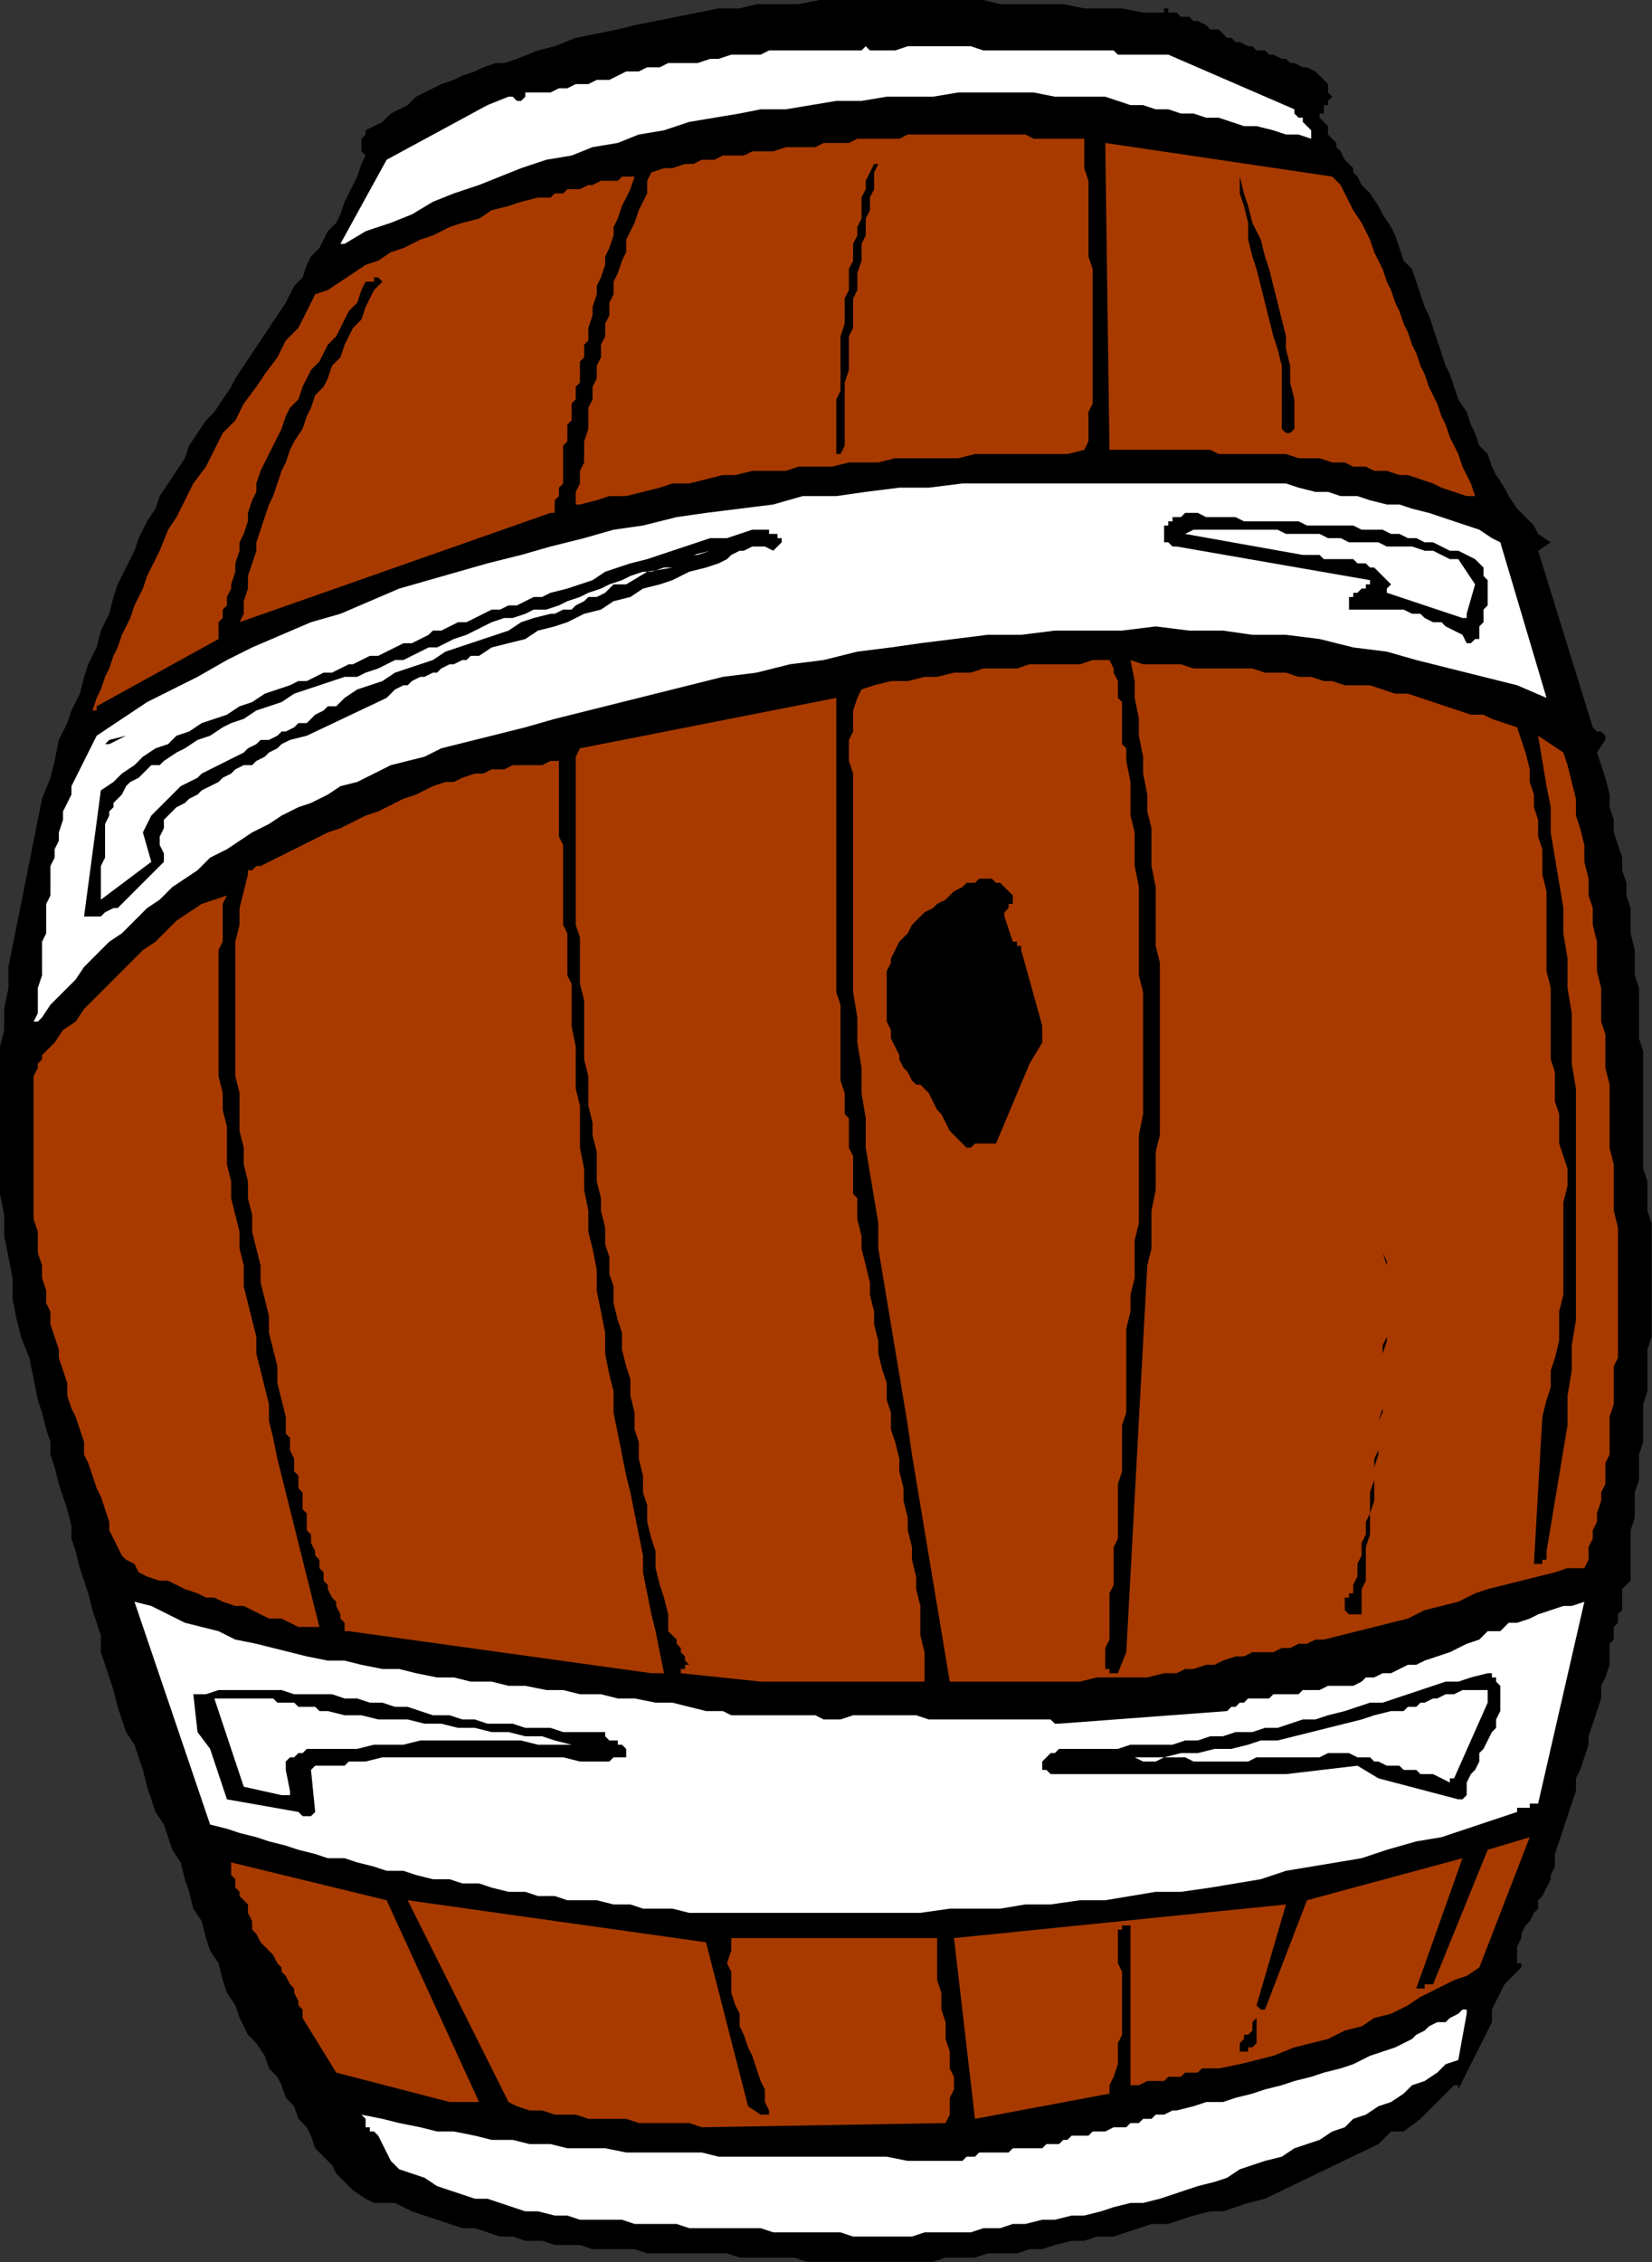 <?xml version="1.0" encoding="UTF-8" standalone="no"?>
<svg
   xmlns:dc="http://purl.org/dc/elements/1.1/"
   xmlns:cc="http://creativecommons.org/ns#"
   xmlns:rdf="http://www.w3.org/1999/02/22-rdf-syntax-ns#"
   xmlns:svg="http://www.w3.org/2000/svg"
   xmlns="http://www.w3.org/2000/svg"
   xmlns:sodipodi="http://sodipodi.sourceforge.net/DTD/sodipodi-0.dtd"
   xmlns:inkscape="http://www.inkscape.org/namespaces/inkscape"
   version="1.0"
   width="103.937mm"
   height="142.24mm"
   id="svg77"
   sodipodi:docname="FSA05443.WMF">
  <rect width="100%" height="100%" fill="#333333" stroke="none"/>
  <sodipodi:namedview
     pagecolor="#ffffff"
     bordercolor="#666666"
     borderopacity="1"
     objecttolerance="10"
     gridtolerance="10"
     guidetolerance="10"
     inkscape:pageopacity="0"
     inkscape:pageshadow="2"
     inkscape:window-width="640"
     inkscape:window-height="480"
     id="namedview79" />
  <defs
     id="defs3">
    <pattern
       id="WMFhbasepattern"
       patternUnits="userSpaceOnUse"
       width="6"
       height="6"
       x="0"
       y="0" />
  </defs>
  <path
     style="fill:#000000;fill-rule:evenodd;fill-opacity:1;stroke:none;"
     d="  M 194.869,537.504   L 198.866,537.504   L 201.864,537.504   L 204.862,537.504   L 208.86,537.504   L 211.858,537.504   L 214.856,537.504   L 217.854,537.504   L 221.851,537.504   L 224.849,536.505   L 227.847,536.505   L 231.844,536.505   L 234.842,535.506   L 237.84,535.506   L 241.837,535.506   L 244.835,534.507   L 247.833,534.507   L 250.831,533.508   L 254.829,532.509   L 257.827,532.509   L 260.825,531.51   L 264.822,531.51   L 267.82,530.51   L 270.818,529.511   L 273.816,528.512   L 277.813,528.512   L 280.811,527.513   L 283.809,526.514   L 287.807,525.515   L 290.805,525.515   L 293.803,524.516   L 296.8,523.517   L 300.798,522.518   L 327.78,509.53   L 330.778,506.533   L 331.777,506.533   L 331.777,506.533   L 332.776,506.533   L 333.776,506.533   L 337.773,503.535   L 345.768,495.543   L 345.768,495.543   L 346.767,495.543   L 346.767,496.542   L 346.767,496.542   L 353.762,482.555   L 354.762,480.557   L 354.762,477.559   L 355.761,475.561   L 356.76,473.563   L 357.76,471.565   L 358.759,470.566   L 360.757,468.568   L 361.757,467.569   L 361.757,467.569   L 361.757,466.569   L 360.757,466.569   L 360.757,465.57   L 360.757,463.572   L 360.757,462.573   L 361.757,460.575   L 361.757,459.576   L 362.756,457.578   L 363.755,456.579   L 364.755,454.581   L 365.754,453.581   L 365.754,451.583   L 366.753,450.584   L 367.753,448.586   L 368.752,446.588   L 368.752,445.589   L 369.751,443.591   L 369.751,441.593   L 369.751,440.593   L 370.751,437.596   L 371.75,434.599   L 372.749,431.602   L 373.749,428.604   L 374.748,425.607   L 374.748,422.61   L 375.747,420.612   L 376.747,417.615   L 377.746,414.617   L 377.746,412.619   L 378.745,409.622   L 379.745,406.625   L 380.744,403.628   L 380.744,400.63   L 381.743,398.632   L 382.743,395.635   L 382.743,394.636   L 382.743,392.638   L 382.743,391.639   L 382.743,390.64   L 383.742,389.64   L 383.742,388.641   L 383.742,387.642   L 383.742,386.643   L 384.741,385.644   L 384.741,384.645   L 384.741,383.646   L 385.741,382.647   L 385.741,381.648   L 385.741,380.649   L 385.741,379.65   L 385.741,378.651   L 385.741,377.652   L 385.741,377.652   L 386.74,376.652   L 387.739,375.653   L 387.739,372.656   L 387.739,369.659   L 387.739,366.662   L 387.739,363.664   L 388.739,360.667   L 388.739,357.67   L 388.739,354.673   L 389.738,351.675   L 389.738,348.678   L 389.738,345.681   L 390.737,342.684   L 390.737,339.687   L 390.737,336.689   L 390.737,333.692   L 391.737,330.695   L 391.737,326.699   L 391.737,323.701   L 391.737,320.704   L 392.736,317.707   L 392.736,314.71   L 392.736,311.712   L 392.736,308.715   L 392.736,305.718   L 392.736,302.721   L 392.736,299.723   L 392.736,296.726   L 392.736,293.729   L 392.736,290.732   L 391.737,287.734   L 391.737,284.737   L 391.737,280.741   L 390.737,277.744   L 390.737,274.746   L 390.737,271.749   L 390.737,268.752   L 390.737,265.755   L 390.737,262.758   L 390.737,259.76   L 390.737,255.764   L 390.737,252.767   L 390.737,249.77   L 389.738,246.772   L 389.738,243.775   L 389.738,240.778   L 389.738,237.781   L 389.738,234.783   L 388.739,231.786   L 388.739,228.789   L 388.739,225.792   L 387.739,221.795   L 387.739,218.798   L 387.739,215.801   L 386.74,212.804   L 386.74,209.806   L 385.741,206.809   L 385.741,203.812   L 384.741,200.815   L 383.742,197.817   L 383.742,194.82   L 382.743,191.823   L 382.743,188.826   L 381.743,184.829   L 380.744,181.832   L 379.745,178.835   L 381.743,175.838   L 381.743,174.839   L 380.744,173.84   L 379.745,173.84   L 378.745,172.841   L 365.754,130.879   L 368.752,128.881   L 365.754,126.883   L 364.755,124.885   L 362.756,122.887   L 360.757,120.888   L 358.759,117.891   L 357.76,115.893   L 355.761,112.896   L 354.762,110.898   L 353.762,107.9   L 351.764,105.902   L 350.764,102.905   L 349.765,100.907   L 348.766,97.91   L 346.767,94.912   L 345.768,91.915   L 344.768,88.918   L 343.769,86.92   L 342.77,83.923   L 341.77,80.925   L 340.771,77.928   L 339.772,74.931   L 338.772,72.933   L 337.773,69.935   L 336.774,66.938   L 335.774,63.941   L 333.776,61.943   L 332.776,58.946   L 331.777,55.948   L 330.778,53.95   L 328.779,50.953   L 327.78,48.955   L 325.781,45.958   L 324.782,44.959   L 323.782,43.959   L 322.783,41.961   L 321.784,40.962   L 321.784,39.963   L 320.784,38.964   L 319.785,37.965   L 318.786,35.967   L 317.786,34.968   L 317.786,33.969   L 316.787,32.97   L 315.788,31.97   L 315.788,29.972   L 314.788,28.973   L 313.789,27.974   L 313.789,26.975   L 314.788,26.975   L 314.788,25.976   L 314.788,25.976   L 314.788,24.977   L 315.788,24.977   L 315.788,23.978   L 315.788,23.978   L 316.787,22.979   L 315.788,21.98   L 315.788,19.982   L 314.788,18.982   L 313.789,17.983   L 312.79,16.984   L 310.791,15.985   L 309.792,15.985   L 307.793,14.986   L 306.794,14.986   L 305.794,13.987   L 304.795,13.987   L 302.796,12.988   L 301.797,12.988   L 300.798,11.989   L 299.798,11.989   L 298.799,11.989   L 297.8,10.99   L 296.8,10.99   L 294.802,9.991   L 293.803,9.991   L 292.803,8.992   L 291.804,8.992   L 290.805,7.993   L 289.805,6.994   L 287.807,6.994   L 286.807,5.994   L 284.809,4.995   L 283.809,4.995   L 282.81,3.996   L 280.811,3.996   L 279.812,2.997   L 277.813,2.997   L 277.813,2.997   L 277.813,1.998   L 277.813,1.998   L 277.813,0.999   L 277.813,1.998   L 276.814,1.998   L 276.814,2.997   L 276.814,2.997   L 271.817,2.997   L 266.821,1.998   L 261.824,1.998   L 257.827,1.998   L 252.83,0.999   L 247.833,0.999   L 242.837,0.999   L 237.84,0.999   L 233.843,0   L 228.846,0   L 223.85,0   L 218.853,0   L 213.856,0   L 208.86,0   L 204.862,0   L 199.866,0   L 194.869,0   L 189.872,0.999   L 184.876,0.999   L 179.879,0.999   L 175.882,1.998   L 170.885,1.998   L 165.888,2.997   L 160.892,3.996   L 155.895,4.995   L 150.899,5.994   L 146.901,6.994   L 141.905,7.993   L 136.908,8.992   L 131.911,10.99   L 127.914,11.989   L 122.917,13.987   L 119.919,14.986   L 117.921,14.986   L 114.923,15.985   L 112.924,16.984   L 109.926,17.983   L 107.927,18.982   L 104.929,19.982   L 102.931,20.981   L 100.932,21.98   L 98.933,22.979   L 96.935,24.977   L 94.936,25.976   L 92.938,26.975   L 90.939,28.973   L 88.94,29.972   L 86.942,30.971   L 86.942,31.97   L 85.942,32.97   L 85.942,32.97   L 85.942,33.969   L 85.942,33.969   L 85.942,34.968   L 85.942,34.968   L 85.942,35.967   L 85.942,35.967   L 85.942,35.967   L 86.942,36.966   L 86.942,36.966   L 85.942,38.964   L 84.943,41.961   L 83.944,43.959   L 82.944,45.958   L 81.945,47.956   L 80.946,50.953   L 79.946,52.951   L 77.948,54.949   L 76.948,56.947   L 75.949,58.946   L 73.95,60.944   L 72.951,62.942   L 71.952,65.939   L 69.953,67.937   L 68.954,69.935   L 67.954,71.934   L 65.956,74.931   L 63.957,77.928   L 61.958,80.925   L 59.96,83.923   L 57.961,86.92   L 55.962,89.917   L 54.963,91.915   L 52.964,94.912   L 50.966,97.91   L 48.967,99.908   L 46.968,102.905   L 44.97,105.902   L 43.97,108.9   L 41.972,111.897   L 39.973,114.894   L 37.974,117.891   L 36.975,120.888   L 34.976,123.886   L 32.978,127.882   L 31.979,130.879   L 29.98,134.876   L 27.981,138.872   L 26.982,141.869   L 25.983,145.865   L 23.984,149.862   L 22.985,153.858   L 20.986,157.854   L 19.987,160.852   L 18.987,164.848   L 16.989,168.844   L 15.989,171.841   L 13.991,175.838   L 12.991,180.833   L 11.992,184.829   L 9.993,189.825   L 8.994,194.82   L 7.995,199.816   L 6.995,204.811   L 5.996,209.806   L 4.997,214.802   L 3.997,219.797   L 2.998,224.793   L 1.999,229.788   L 1.999,234.783   L 0.999,239.779   L 0.999,244.774   L 0,248.77   L 0,253.766   L 0,258.761   L 0,263.757   L 0,268.752   L 0,273.747   L 0,278.743   L 0,283.738   L 0.999,288.734   L 0.999,293.729   L 1.999,298.724   L 2.998,303.72   L 2.998,308.715   L 3.997,313.711   L 4.997,317.707   L 6.995,322.702   L 7.995,327.698   L 8.994,332.693   L 9.993,335.69   L 10.993,339.687   L 11.992,342.684   L 11.992,345.681   L 12.991,348.678   L 13.991,352.675   L 14.99,355.672   L 15.989,358.669   L 16.989,362.665   L 16.989,365.663   L 17.988,368.66   L 18.987,372.656   L 19.987,375.653   L 20.986,378.651   L 21.985,382.647   L 22.985,385.644   L 23.984,388.641   L 23.984,392.638   L 24.983,395.635   L 25.983,398.632   L 26.982,401.629   L 27.981,405.626   L 28.981,408.623   L 29.98,411.62   L 31.979,414.617   L 32.978,417.615   L 33.977,420.612   L 34.976,424.608   L 35.976,427.605   L 36.975,430.603   L 38.974,433.6   L 39.973,436.597   L 40.972,439.594   L 42.971,442.592   L 43.97,446.588   L 44.97,449.585   L 45.969,453.581   L 47.968,456.579   L 48.967,460.575   L 49.966,463.572   L 51.965,466.569   L 52.964,470.566   L 53.964,473.563   L 55.962,476.56   L 56.962,479.557   L 58.96,483.554   L 60.959,485.552   L 62.958,488.549   L 63.957,491.546   L 65.956,493.545   L 66.955,495.543   L 67.954,498.54   L 69.953,500.538   L 70.952,503.535   L 72.951,505.534   L 73.95,507.532   L 74.95,510.529   L 76.948,512.527   L 78.947,514.525   L 79.946,516.523   L 81.945,518.522   L 83.944,520.52   L 86.942,522.518   L 88.94,523.517   L 89.94,523.517   L 89.94,523.517   L 90.939,523.517   L 91.938,523.517   L 92.938,523.517   L 92.938,523.517   L 93.937,523.517   L 93.937,523.517   L 97.934,525.515   L 100.932,526.514   L 103.93,527.513   L 106.928,528.512   L 109.926,529.511   L 112.924,529.511   L 115.922,530.51   L 118.92,531.51   L 121.918,531.51   L 124.916,532.509   L 128.913,532.509   L 131.911,533.508   L 134.909,533.508   L 137.907,533.508   L 140.905,534.507   L 143.903,534.507   L 147.901,534.507   L 150.899,534.507   L 153.897,535.506   L 156.895,535.506   L 159.893,535.506   L 163.89,535.506   L 166.888,535.506   L 169.886,535.506   L 172.884,535.506   L 175.882,536.505   L 179.879,536.505   L 182.877,536.505   L 185.875,536.505   L 188.873,536.505   L 191.871,537.504   L 194.869,537.504  z "
     id="path5" />
  <path
     style="fill:#ffffff;fill-rule:evenodd;fill-opacity:1;stroke:none;"
     d="  M 192.87,530.51   L 196.868,530.51   L 199.866,530.51   L 202.864,531.51   L 206.861,531.51   L 209.859,531.51   L 213.856,531.51   L 216.854,531.51   L 219.852,530.51   L 223.85,530.51   L 226.848,530.51   L 230.845,530.51   L 233.843,529.511   L 237.84,529.511   L 240.838,528.512   L 243.836,528.512   L 247.833,527.513   L 250.831,527.513   L 254.829,526.514   L 257.827,526.514   L 261.824,525.515   L 264.822,524.516   L 268.819,523.517   L 271.817,523.517   L 275.815,522.518   L 278.813,521.519   L 281.811,520.52   L 284.809,519.521   L 288.806,518.522   L 291.804,517.522   L 294.802,515.524   L 297.8,514.525   L 300.798,513.526   L 304.795,512.527   L 307.793,510.529   L 310.791,509.53   L 313.789,508.531   L 316.787,506.533   L 319.785,505.534   L 321.784,503.535   L 324.782,502.536   L 327.78,500.538   L 330.778,499.539   L 333.776,497.541   L 335.774,495.543   L 338.772,494.544   L 341.77,492.545   L 343.769,490.547   L 346.767,489.548   L 348.766,478.558   L 348.766,477.559   L 348.766,477.559   L 348.766,477.559   L 347.766,477.559   L 346.767,478.558   L 344.768,479.557   L 343.769,480.557   L 341.77,480.557   L 339.772,481.556   L 338.772,482.555   L 336.774,483.554   L 335.774,484.553   L 331.777,486.551   L 328.779,487.55   L 325.781,488.549   L 321.784,490.547   L 318.786,491.546   L 314.788,492.545   L 311.79,493.545   L 307.793,494.544   L 304.795,495.543   L 300.798,496.542   L 297.8,497.541   L 293.803,498.54   L 290.805,499.539   L 286.807,499.539   L 283.809,500.538   L 279.812,501.537   L 278.813,501.537   L 276.814,502.536   L 274.815,502.536   L 273.816,503.535   L 271.817,503.535   L 270.818,504.534   L 268.819,504.534   L 267.82,505.534   L 265.821,505.534   L 264.822,505.534   L 262.823,506.533   L 261.824,506.533   L 259.825,506.533   L 258.826,507.532   L 256.827,507.532   L 254.829,507.532   L 253.829,508.531   L 252.83,508.531   L 251.831,509.53   L 250.831,509.53   L 249.832,509.53   L 248.833,509.53   L 247.833,510.529   L 246.834,510.529   L 245.835,510.529   L 244.835,510.529   L 243.836,510.529   L 241.837,510.529   L 241.837,510.529   L 240.838,510.529   L 239.839,511.528   L 238.839,511.528   L 236.841,511.528   L 235.841,511.528   L 234.842,511.528   L 233.843,511.528   L 232.843,511.528   L 231.844,512.527   L 229.845,512.527   L 228.846,513.526   L 224.849,513.526   L 219.852,513.526   L 215.855,513.526   L 210.858,512.527   L 206.861,512.527   L 202.864,512.527   L 197.867,512.527   L 193.87,512.527   L 188.873,512.527   L 184.876,512.527   L 179.879,512.527   L 175.882,512.527   L 170.885,512.527   L 166.888,511.528   L 161.891,511.528   L 157.894,511.528   L 152.897,511.528   L 148.9,511.528   L 143.903,510.529   L 139.906,510.529   L 134.909,510.529   L 130.912,509.53   L 125.915,509.53   L 121.918,508.531   L 116.921,508.531   L 112.924,507.532   L 107.927,506.533   L 103.93,506.533   L 99.933,505.534   L 94.936,504.534   L 90.939,503.535   L 85.942,502.536   L 85.942,502.536   L 86.942,503.535   L 86.942,503.535   L 86.942,503.535   L 86.942,504.534   L 86.942,504.534   L 86.942,505.534   L 86.942,505.534   L 87.941,505.534   L 87.941,506.533   L 88.94,506.533   L 89.94,507.532   L 92.938,513.526   L 94.936,515.524   L 97.934,516.523   L 100.932,517.522   L 103.93,519.521   L 106.928,520.52   L 109.926,521.519   L 112.924,522.518   L 115.922,522.518   L 118.92,523.517   L 121.918,524.516   L 124.916,525.515   L 127.914,525.515   L 131.911,526.514   L 134.909,526.514   L 137.907,527.513   L 140.905,527.513   L 143.903,527.513   L 147.901,527.513   L 150.899,528.512   L 153.897,528.512   L 157.894,528.512   L 160.892,528.512   L 163.89,529.511   L 167.887,529.511   L 170.885,529.511   L 173.883,529.511   L 176.881,529.511   L 180.878,529.511   L 183.876,530.51   L 186.874,530.51   L 189.872,530.51   L 192.87,530.51  z "
     id="path7" />
  <path
     style="fill:#a83a00;fill-rule:evenodd;fill-opacity:1;stroke:none;"
     d="  M 166.888,505.534   L 224.849,504.534   L 225.848,502.536   L 225.848,500.538   L 225.848,498.54   L 226.848,496.542   L 226.848,493.545   L 225.848,491.546   L 225.848,489.548   L 225.848,487.55   L 224.849,484.553   L 224.849,482.555   L 224.849,480.557   L 223.85,477.559   L 223.85,475.561   L 223.85,473.563   L 222.85,470.566   L 222.85,468.568   L 222.85,467.569   L 222.85,466.569   L 222.85,465.57   L 222.85,464.571   L 222.85,463.572   L 222.85,462.573   L 222.85,461.574   L 222.85,460.575   L 173.883,460.575   L 173.883,463.572   L 172.884,466.569   L 173.883,468.568   L 173.883,471.565   L 173.883,473.563   L 174.882,476.56   L 175.882,478.558   L 175.882,481.556   L 176.881,483.554   L 177.88,486.551   L 178.88,488.549   L 179.879,491.546   L 180.878,494.544   L 181.878,496.542   L 181.878,499.539   L 182.877,501.537   L 182.877,501.537   L 182.877,502.536   L 181.878,502.536   L 180.878,502.536   L 177.88,500.538   L 167.887,461.574   L 96.935,451.583   L 120.919,499.539   L 122.917,500.538   L 125.915,501.537   L 128.913,501.537   L 131.911,502.536   L 133.91,502.536   L 136.908,502.536   L 139.906,503.535   L 142.904,503.535   L 145.902,503.535   L 148.9,503.535   L 151.898,504.534   L 154.896,504.534   L 157.894,504.534   L 160.892,504.534   L 163.89,504.534   L 166.888,505.534  z "
     id="path9" />
  <path
     style="fill:#a83a00;fill-rule:evenodd;fill-opacity:1;stroke:none;"
     d="  M 231.844,503.535   L 263.823,497.541   L 263.823,495.543   L 264.822,493.545   L 265.821,490.547   L 265.821,488.549   L 265.821,485.552   L 266.821,483.554   L 266.821,481.556   L 266.821,478.558   L 266.821,476.56   L 266.821,473.563   L 266.821,471.565   L 266.821,468.568   L 265.821,466.569   L 265.821,463.572   L 265.821,461.574   L 265.821,459.576   L 265.821,458.577   L 265.821,458.577   L 266.821,458.577   L 266.821,457.578   L 267.82,457.578   L 267.82,457.578   L 268.819,457.578   L 268.819,458.577   L 268.819,495.543   L 269.819,495.543   L 270.818,495.543   L 272.817,494.544   L 273.816,494.544   L 274.815,494.544   L 276.814,494.544   L 277.813,493.545   L 278.813,493.545   L 280.811,493.545   L 281.811,492.545   L 283.809,492.545   L 284.809,492.545   L 285.808,491.546   L 287.807,491.546   L 288.806,491.546   L 289.805,491.546   L 294.802,490.547   L 298.799,489.548   L 302.796,488.549   L 307.793,486.551   L 311.79,485.552   L 315.788,484.553   L 319.785,482.555   L 323.782,481.556   L 326.78,479.557   L 330.778,478.558   L 334.775,476.56   L 337.773,474.562   L 341.77,472.564   L 345.768,470.566   L 348.766,469.567   L 351.764,467.569   L 363.755,436.597   L 353.762,439.594   L 340.771,471.565   L 339.772,471.565   L 339.772,471.565   L 338.772,471.565   L 338.772,472.564   L 337.773,472.564   L 337.773,472.564   L 336.774,472.564   L 336.774,472.564   L 347.766,441.593   L 310.791,451.583   L 300.798,477.559   L 299.798,477.559   L 299.798,477.559   L 298.799,476.56   L 298.799,476.56   L 305.794,452.582   L 226.848,460.575   L 231.844,503.535   L 231.844,503.535   L 231.844,503.535   L 231.844,503.535   L 231.844,503.535  z "
     id="path11" />
  <path
     style="fill:#a83a00;fill-rule:evenodd;fill-opacity:1;stroke:none;"
     d="  M 106.928,499.539   L 113.923,499.539   L 91.938,451.583   L 54.963,442.592   L 54.963,443.591   L 54.963,444.59   L 54.963,445.589   L 55.962,446.588   L 55.962,447.587   L 55.962,448.586   L 56.962,449.585   L 56.962,450.584   L 57.961,451.583   L 57.961,451.583   L 58.96,452.582   L 58.96,453.581   L 58.96,454.581   L 59.96,456.579   L 59.96,457.578   L 59.96,458.577   L 60.959,459.576   L 61.958,461.574   L 62.958,462.573   L 63.957,463.572   L 64.956,464.571   L 65.956,466.569   L 66.955,467.569   L 66.955,468.568   L 67.954,469.567   L 68.954,471.565   L 69.953,472.564   L 69.953,473.563   L 70.952,475.561   L 70.952,476.56   L 71.952,477.559   L 71.952,479.557   L 79.946,492.545   L 106.928,499.539  z "
     id="path13" />
  <path
     style="fill:#000000;fill-rule:evenodd;fill-opacity:1;stroke:none;"
     d="  M 295.801,487.55   L 296.8,487.55   L 296.8,486.551   L 297.8,486.551   L 298.799,485.552   L 298.799,479.557   L 297.8,480.557   L 297.8,480.557   L 297.8,481.556   L 297.8,482.555   L 296.8,483.554   L 295.801,483.554   L 295.801,484.553   L 294.802,485.552   L 294.802,485.552   L 294.802,486.551   L 294.802,486.551   L 294.802,487.55   L 294.802,487.55   L 294.802,487.55   L 295.801,487.55   L 295.801,487.55  z "
     id="path15" />
  <path
     style="fill:#ffffff;fill-rule:evenodd;fill-opacity:1;stroke:none;"
     d="  M 163.89,454.581   L 169.886,454.581   L 175.882,454.581   L 181.878,454.581   L 187.874,454.581   L 194.869,454.581   L 200.865,454.581   L 206.861,454.581   L 212.857,454.581   L 218.853,454.581   L 225.848,453.581   L 231.844,453.581   L 237.84,453.581   L 243.836,452.582   L 249.832,452.582   L 256.827,451.583   L 262.823,451.583   L 268.819,450.584   L 274.815,449.585   L 280.811,449.585   L 287.807,448.586   L 293.803,447.587   L 299.798,446.588   L 305.794,444.59   L 311.79,443.591   L 317.786,442.592   L 323.782,441.593   L 329.778,439.594   L 336.774,437.596   L 342.77,436.597   L 348.766,434.599   L 354.762,432.601   L 360.757,430.603   L 360.757,429.604   L 361.757,429.604   L 362.756,429.604   L 363.755,429.604   L 363.755,428.604   L 364.755,428.604   L 365.754,428.604   L 365.754,428.604   L 376.747,380.649   L 373.749,381.648   L 371.75,381.648   L 368.752,382.647   L 365.754,383.646   L 363.755,384.645   L 360.757,385.644   L 358.759,385.644   L 356.76,387.642   L 353.762,387.642   L 351.764,389.64   L 348.766,390.64   L 346.767,391.639   L 344.768,392.638   L 341.77,393.637   L 338.772,394.636   L 336.774,395.635   L 334.775,395.635   L 332.776,396.634   L 330.778,397.633   L 328.779,397.633   L 326.78,398.632   L 324.782,398.632   L 323.782,399.631   L 321.784,400.63   L 319.785,400.63   L 318.786,400.63   L 316.787,400.63   L 315.788,400.63   L 313.789,401.629   L 312.79,401.629   L 311.79,401.629   L 309.792,401.629   L 308.792,402.628   L 307.793,402.628   L 305.794,402.628   L 304.795,402.628   L 302.796,402.628   L 301.797,403.628   L 299.798,403.628   L 298.799,403.628   L 297.8,403.628   L 296.8,403.628   L 295.801,404.627   L 294.802,404.627   L 294.802,404.627   L 293.803,405.626   L 292.803,405.626   L 291.804,406.625   L 251.831,409.622   L 250.831,409.622   L 249.832,408.623   L 249.832,408.623   L 248.833,408.623   L 245.835,408.623   L 242.837,408.623   L 239.839,408.623   L 236.841,408.623   L 233.843,408.623   L 230.845,408.623   L 226.848,408.623   L 224.849,408.623   L 220.852,408.623   L 217.854,407.624   L 214.856,407.624   L 211.858,407.624   L 208.86,407.624   L 205.862,407.624   L 202.864,407.624   L 199.866,408.623   L 197.867,408.623   L 195.868,408.623   L 193.87,407.624   L 191.871,407.624   L 189.872,407.624   L 187.874,407.624   L 185.875,407.624   L 183.876,407.624   L 181.878,407.624   L 179.879,407.624   L 177.88,407.624   L 175.882,407.624   L 173.883,407.624   L 171.884,406.625   L 169.886,406.625   L 167.887,406.625   L 163.89,405.626   L 159.893,404.627   L 155.895,404.627   L 150.899,403.628   L 146.901,403.628   L 142.904,402.628   L 137.907,402.628   L 133.91,401.629   L 129.913,401.629   L 124.916,400.63   L 120.919,400.63   L 116.921,399.631   L 111.925,399.631   L 107.927,398.632   L 103.93,398.632   L 98.933,397.633   L 94.936,396.634   L 90.939,396.634   L 85.942,395.635   L 81.945,394.636   L 77.948,394.636   L 72.951,393.637   L 68.954,392.638   L 64.956,391.639   L 60.959,390.64   L 55.962,389.64   L 51.965,387.642   L 47.968,386.643   L 43.97,385.644   L 39.973,383.646   L 35.976,381.648   L 31.979,380.649   L 49.966,433.6   L 53.964,434.599   L 56.962,435.598   L 60.959,436.597   L 63.957,437.596   L 67.954,438.595   L 70.952,439.594   L 74.95,440.593   L 77.948,441.593   L 81.945,441.593   L 84.943,442.592   L 88.94,443.591   L 91.938,444.59   L 95.936,444.59   L 98.933,445.589   L 102.931,446.588   L 106.928,446.588   L 109.926,447.587   L 113.923,447.587   L 116.921,448.586   L 120.919,449.585   L 124.916,449.585   L 127.914,450.584   L 131.911,450.584   L 134.909,451.583   L 138.907,451.583   L 141.905,451.583   L 145.902,452.582   L 149.899,452.582   L 152.897,453.581   L 156.895,453.581   L 159.893,453.581   L 163.89,454.581  z "
     id="path17" />
  <path
     style="fill:#000000;fill-rule:evenodd;fill-opacity:1;stroke:none;"
     d="  M 72.951,431.602   L 73.95,431.602   L 73.95,431.602   L 74.95,430.603   L 74.95,430.603   L 73.95,420.612   L 74.95,419.613   L 75.949,419.613   L 77.948,419.613   L 79.946,419.613   L 81.945,419.613   L 82.944,418.614   L 84.943,418.614   L 86.942,418.614   L 90.939,417.615   L 93.937,417.615   L 97.934,417.615   L 101.931,417.615   L 104.929,417.615   L 108.927,417.615   L 112.924,417.615   L 115.922,417.615   L 119.919,417.615   L 123.917,417.615   L 126.915,417.615   L 130.912,417.615   L 133.91,417.615   L 137.907,418.614   L 141.905,418.614   L 144.903,418.614   L 145.902,417.615   L 146.901,417.615   L 146.901,417.615   L 147.901,417.615   L 147.901,417.615   L 148.9,417.615   L 148.9,416.616   L 148.9,416.616   L 148.9,415.616   L 148.9,415.616   L 147.901,414.617   L 147.901,414.617   L 146.901,414.617   L 146.901,413.618   L 145.902,413.618   L 144.903,413.618   L 144.903,413.618   L 143.903,412.619   L 143.903,412.619   L 143.903,411.62   L 139.906,411.62   L 136.908,411.62   L 133.91,411.62   L 130.912,410.621   L 127.914,410.621   L 124.916,410.621   L 121.918,409.622   L 118.92,409.622   L 115.922,409.622   L 112.924,408.623   L 109.926,408.623   L 106.928,407.624   L 102.931,407.624   L 99.933,406.625   L 96.935,405.626   L 93.937,405.626   L 90.939,404.627   L 87.941,404.627   L 84.943,403.628   L 81.945,403.628   L 78.947,402.628   L 75.949,402.628   L 72.951,402.628   L 69.953,402.628   L 66.955,401.629   L 62.958,401.629   L 60.959,401.629   L 57.961,401.629   L 54.963,401.629   L 51.965,401.629   L 48.967,402.628   L 45.969,402.628   L 46.968,411.62   L 49.966,415.616   L 53.964,427.605   L 70.952,430.603   L 70.952,430.603   L 71.952,431.602   L 72.951,431.602   L 72.951,431.602  z "
     id="path19" />
  <path
     style="fill:#000000;fill-rule:evenodd;fill-opacity:1;stroke:none;"
     d="  M 346.767,427.605   L 346.767,427.605   L 347.766,427.605   L 347.766,427.605   L 348.766,426.606   L 348.766,425.607   L 348.766,423.609   L 349.765,421.611   L 350.764,420.612   L 351.764,418.614   L 351.764,416.616   L 352.763,415.616   L 353.762,413.618   L 354.762,411.62   L 355.761,410.621   L 355.761,408.623   L 356.76,406.625   L 356.76,405.626   L 356.76,403.628   L 356.76,402.628   L 356.76,400.63   L 355.761,399.631   L 355.761,399.631   L 355.761,398.632   L 354.762,398.632   L 354.762,397.633   L 353.762,397.633   L 353.762,397.633   L 353.762,397.633   L 349.765,398.632   L 346.767,399.631   L 343.769,399.631   L 340.771,400.63   L 337.773,401.629   L 334.775,402.628   L 331.777,403.628   L 328.779,404.627   L 325.781,404.627   L 322.783,405.626   L 319.785,406.625   L 315.788,407.624   L 312.79,408.623   L 309.792,408.623   L 306.794,409.622   L 303.796,410.621   L 300.798,410.621   L 297.8,411.62   L 293.803,411.62   L 290.805,412.619   L 287.807,412.619   L 284.809,413.618   L 281.811,413.618   L 278.813,414.617   L 275.815,414.617   L 271.817,414.617   L 268.819,414.617   L 265.821,415.616   L 262.823,415.616   L 259.825,415.616   L 256.827,415.616   L 252.83,415.616   L 251.831,415.616   L 250.831,416.616   L 250.831,416.616   L 249.832,416.616   L 248.833,417.615   L 248.833,417.615   L 247.833,418.614   L 247.833,419.613   L 247.833,419.613   L 247.833,420.612   L 248.833,420.612   L 248.833,420.612   L 248.833,420.612   L 249.832,421.611   L 249.832,421.611   L 250.831,421.611   L 305.794,421.611   L 322.783,419.613   L 327.78,422.61   L 346.767,427.605  z "
     id="path21" />
  <path
     style="fill:#ffffff;fill-rule:evenodd;fill-opacity:1;stroke:none;"
     d="  M 66.955,426.606   L 66.955,426.606   L 66.955,426.606   L 67.954,426.606   L 68.954,426.606   L 68.954,426.606   L 68.954,425.607   L 68.954,425.607   L 68.954,425.607   L 67.954,420.612   L 67.954,419.613   L 67.954,418.614   L 68.954,417.615   L 69.953,417.615   L 70.952,416.616   L 71.952,416.616   L 72.951,415.616   L 73.95,415.616   L 77.948,415.616   L 80.946,415.616   L 84.943,415.616   L 88.94,414.617   L 91.938,414.617   L 95.936,414.617   L 99.933,413.618   L 102.931,413.618   L 106.928,413.618   L 109.926,413.618   L 113.923,413.618   L 116.921,413.618   L 120.919,413.618   L 123.917,413.618   L 127.914,414.617   L 130.912,414.617   L 132.911,414.617   L 133.91,414.617   L 134.909,414.617   L 135.909,414.617   L 136.908,414.617   L 137.907,414.617   L 138.907,414.617   L 139.906,414.617   L 135.909,414.617   L 131.911,413.618   L 128.913,412.619   L 124.916,412.619   L 120.919,411.62   L 116.921,411.62   L 112.924,410.621   L 108.927,410.621   L 104.929,409.622   L 100.932,409.622   L 96.935,408.623   L 92.938,408.623   L 89.94,408.623   L 85.942,407.624   L 81.945,407.624   L 77.948,406.625   L 75.949,406.625   L 74.95,405.626   L 72.951,405.626   L 70.952,405.626   L 69.953,404.627   L 67.954,404.627   L 65.956,404.627   L 64.956,403.628   L 62.958,403.628   L 60.959,403.628   L 59.96,403.628   L 57.961,403.628   L 55.962,403.628   L 53.964,403.628   L 52.964,403.628   L 50.966,403.628   L 57.961,424.608   L 66.955,426.606  z "
     id="path23" />
  <path
     style="fill:#ffffff;fill-rule:evenodd;fill-opacity:1;stroke:none;"
     d="  M 344.768,423.609   L 344.768,422.61   L 345.768,422.61   L 345.768,422.61   L 345.768,422.61   L 353.762,404.627   L 353.762,404.627   L 353.762,403.628   L 353.762,403.628   L 353.762,403.628   L 353.762,402.628   L 353.762,402.628   L 353.762,402.628   L 353.762,401.629   L 351.764,401.629   L 350.764,401.629   L 348.766,401.629   L 347.766,401.629   L 345.768,402.628   L 344.768,402.628   L 343.769,402.628   L 341.77,403.628   L 340.771,403.628   L 338.772,404.627   L 337.773,404.627   L 336.774,405.626   L 334.775,405.626   L 333.776,406.625   L 332.776,406.625   L 330.778,406.625   L 326.78,407.624   L 323.782,408.623   L 319.785,409.622   L 315.788,410.621   L 311.79,411.62   L 307.793,412.619   L 303.796,413.618   L 299.798,413.618   L 296.8,414.617   L 292.803,415.616   L 288.806,415.616   L 284.809,416.616   L 280.811,416.616   L 276.814,417.615   L 273.816,417.615   L 269.819,417.615   L 271.817,418.614   L 272.817,418.614   L 274.815,418.614   L 276.814,417.615   L 278.813,417.615   L 279.812,417.615   L 281.811,417.615   L 283.809,418.614   L 285.808,418.614   L 287.807,418.614   L 290.805,418.614   L 292.803,418.614   L 294.802,418.614   L 296.8,418.614   L 298.799,417.615   L 300.798,417.615   L 302.796,417.615   L 305.794,417.615   L 307.793,417.615   L 309.792,417.615   L 311.79,417.615   L 313.789,417.615   L 315.788,416.616   L 317.786,416.616   L 319.785,416.616   L 320.784,416.616   L 322.783,417.615   L 323.782,417.615   L 325.781,417.615   L 326.78,418.614   L 327.78,418.614   L 329.778,419.613   L 330.778,419.613   L 332.776,419.613   L 333.776,420.612   L 334.775,420.612   L 336.774,420.612   L 337.773,421.611   L 339.772,421.611   L 340.771,421.611   L 344.768,423.609  z "
     id="path25" />
  <path
     style="fill:#a83a00;fill-rule:evenodd;fill-opacity:1;stroke:none;"
     d="  M 180.878,399.631   L 219.852,399.631   L 219.852,395.635   L 219.852,392.638   L 218.853,388.641   L 218.853,385.644   L 218.853,381.648   L 217.854,377.652   L 217.854,374.654   L 216.854,370.658   L 216.854,367.661   L 215.855,363.664   L 215.855,360.667   L 214.856,356.671   L 214.856,353.674   L 213.856,349.677   L 213.856,346.68   L 212.857,342.684   L 211.858,339.687   L 211.858,335.69   L 210.858,332.693   L 210.858,328.697   L 209.859,325.699   L 208.86,321.703   L 208.86,318.706   L 207.86,314.71   L 207.86,311.712   L 206.861,307.716   L 206.861,304.719   L 205.862,300.723   L 204.862,296.726   L 204.862,293.729   L 203.863,289.733   L 203.863,286.735   L 203.863,284.737   L 202.864,283.738   L 202.864,281.74   L 202.864,280.741   L 202.864,278.743   L 202.864,277.744   L 202.864,275.746   L 202.864,274.746   L 201.864,272.748   L 201.864,271.749   L 201.864,269.751   L 201.864,268.752   L 201.864,267.753   L 201.864,265.755   L 200.865,264.756   L 200.865,262.758   L 200.865,259.76   L 199.866,256.763   L 199.866,253.766   L 199.866,250.769   L 199.866,247.771   L 199.866,244.774   L 199.866,241.777   L 199.866,238.78   L 198.866,235.782   L 198.866,232.785   L 198.866,229.788   L 198.866,226.791   L 198.866,223.793   L 198.866,220.796   L 198.866,216.8   L 198.866,213.803   L 198.866,210.805   L 198.866,207.808   L 198.866,204.811   L 198.866,201.814   L 198.866,198.817   L 198.866,195.819   L 198.866,192.822   L 198.866,189.825   L 198.866,186.828   L 198.866,183.83   L 198.866,180.833   L 198.866,177.836   L 198.866,174.839   L 198.866,171.841   L 198.866,168.844   L 198.866,165.847   L 137.907,177.836   L 136.908,179.834   L 136.908,181.832   L 136.908,183.83   L 136.908,185.829   L 136.908,187.827   L 136.908,189.825   L 136.908,191.823   L 136.908,194.82   L 136.908,196.818   L 136.908,198.817   L 136.908,200.815   L 136.908,202.813   L 136.908,205.81   L 136.908,207.808   L 136.908,209.806   L 136.908,211.805   L 136.908,215.801   L 136.908,219.797   L 137.907,222.794   L 137.907,226.791   L 137.907,230.787   L 137.907,233.784   L 138.907,237.781   L 138.907,240.778   L 138.907,244.774   L 138.907,248.77   L 138.907,251.768   L 139.906,255.764   L 139.906,259.76   L 139.906,262.758   L 140.905,266.754   L 140.905,269.751   L 141.905,273.747   L 141.905,277.744   L 141.905,280.741   L 142.904,284.737   L 142.904,287.734   L 143.903,291.731   L 143.903,295.727   L 144.903,298.724   L 144.903,302.721   L 145.902,305.718   L 145.902,309.714   L 146.901,313.711   L 147.901,316.708   L 147.901,320.704   L 148.9,324.7   L 149.899,327.698   L 149.899,331.694   L 150.899,335.69   L 150.899,339.687   L 151.898,342.684   L 151.898,346.68   L 152.897,350.676   L 152.897,354.673   L 153.897,357.67   L 153.897,361.666   L 154.896,365.663   L 155.895,368.66   L 155.895,372.656   L 156.895,376.652   L 157.894,379.65   L 158.893,383.646   L 158.893,387.642   L 159.893,388.641   L 160.892,389.64   L 160.892,390.64   L 161.891,391.639   L 161.891,392.638   L 162.891,393.637   L 162.891,394.636   L 163.89,395.635   L 162.891,395.635   L 162.891,396.634   L 161.891,396.634   L 161.891,397.633   L 180.878,399.631  z "
     id="path27" />
  <path
     style="fill:#a83a00;fill-rule:evenodd;fill-opacity:1;stroke:none;"
     d="  M 227.847,399.631   L 230.845,399.631   L 233.843,399.631   L 236.841,399.631   L 240.838,399.631   L 243.836,399.631   L 246.834,399.631   L 250.831,399.631   L 253.829,399.631   L 256.827,399.631   L 260.825,398.632   L 263.823,398.632   L 266.821,398.632   L 269.819,398.632   L 272.817,398.632   L 276.814,397.633   L 279.812,397.633   L 281.811,396.634   L 283.809,396.634   L 286.807,395.635   L 288.806,395.635   L 290.805,394.636   L 293.803,393.637   L 295.801,393.637   L 297.8,392.638   L 299.798,392.638   L 302.796,392.638   L 304.795,391.639   L 306.794,391.639   L 308.792,390.64   L 310.791,390.64   L 312.79,389.64   L 314.788,389.64   L 318.786,388.641   L 322.783,387.642   L 326.78,386.643   L 330.778,385.644   L 334.775,384.645   L 338.772,382.647   L 342.77,381.648   L 346.767,380.649   L 350.764,378.651   L 353.762,377.652   L 357.76,376.652   L 361.757,375.653   L 365.754,374.654   L 369.751,373.655   L 372.749,372.656   L 376.747,372.656   L 377.746,370.658   L 377.746,367.661   L 378.745,365.663   L 378.745,363.664   L 379.745,361.666   L 379.745,359.668   L 380.744,356.671   L 380.744,354.673   L 381.743,352.675   L 381.743,350.676   L 381.743,347.679   L 382.743,345.681   L 382.743,343.683   L 382.743,340.686   L 382.743,338.687   L 382.743,336.689   L 383.742,333.692   L 383.742,331.694   L 383.742,329.696   L 383.742,326.699   L 383.742,324.7   L 384.741,322.702   L 384.741,319.705   L 384.741,317.707   L 384.741,315.709   L 384.741,312.711   L 384.741,310.713   L 384.741,308.715   L 384.741,305.718   L 384.741,303.72   L 384.741,301.722   L 384.741,299.723   L 384.741,295.727   L 384.741,291.731   L 383.742,287.734   L 383.742,283.738   L 383.742,280.741   L 383.742,276.745   L 382.743,272.748   L 382.743,268.752   L 382.743,264.756   L 382.743,261.758   L 382.743,257.762   L 381.743,253.766   L 381.743,249.77   L 381.743,245.773   L 380.744,242.776   L 380.744,238.78   L 380.744,234.783   L 379.745,230.787   L 379.745,227.79   L 379.745,223.793   L 378.745,219.797   L 378.745,215.801   L 377.746,212.804   L 377.746,208.807   L 376.747,204.811   L 376.747,200.815   L 375.747,196.818   L 374.748,193.821   L 374.748,189.825   L 373.749,185.829   L 372.749,181.832   L 371.75,178.835   L 365.754,174.839   L 366.753,180.833   L 367.753,186.828   L 368.752,191.823   L 368.752,197.817   L 369.751,203.812   L 370.751,209.806   L 371.75,215.801   L 371.75,221.795   L 372.749,227.79   L 372.749,234.783   L 373.749,240.778   L 373.749,246.772   L 373.749,252.767   L 374.748,258.761   L 374.748,264.756   L 374.748,270.75   L 374.748,276.745   L 374.748,282.739   L 374.748,289.733   L 374.748,295.727   L 374.748,301.722   L 374.748,307.716   L 374.748,313.711   L 373.749,319.705   L 373.749,325.699   L 372.749,331.694   L 372.749,338.687   L 371.75,344.682   L 370.751,350.676   L 369.751,356.671   L 368.752,362.665   L 367.753,368.66   L 367.753,369.659   L 367.753,369.659   L 367.753,370.658   L 366.753,370.658   L 366.753,370.658   L 366.753,371.657   L 365.754,371.657   L 364.755,371.657   L 366.753,336.689   L 367.753,332.693   L 368.752,329.696   L 368.752,325.699   L 369.751,322.702   L 370.751,318.706   L 370.751,314.71   L 370.751,311.712   L 371.75,307.716   L 371.75,303.72   L 371.75,300.723   L 371.75,296.726   L 371.75,292.73   L 371.75,288.734   L 371.75,285.736   L 372.749,281.74   L 372.749,277.744   L 371.75,274.746   L 370.751,271.749   L 370.751,267.753   L 370.751,264.756   L 369.751,261.758   L 369.751,257.762   L 369.751,254.765   L 368.752,251.768   L 368.752,247.771   L 368.752,244.774   L 368.752,240.778   L 368.752,237.781   L 368.752,234.783   L 367.753,230.787   L 367.753,227.79   L 367.753,224.793   L 367.753,221.795   L 367.753,217.799   L 367.753,214.802   L 367.753,211.805   L 366.753,207.808   L 366.753,204.811   L 366.753,201.814   L 365.754,198.817   L 365.754,194.82   L 364.755,191.823   L 364.755,188.826   L 363.755,185.829   L 363.755,182.831   L 362.756,178.835   L 361.757,175.838   L 360.757,172.841   L 357.76,171.841   L 354.762,170.842   L 352.763,169.843   L 349.765,169.843   L 346.767,168.844   L 343.769,167.845   L 340.771,166.846   L 337.773,165.847   L 334.775,164.848   L 331.777,164.848   L 328.779,163.849   L 325.781,162.85   L 322.783,162.85   L 319.785,162.85   L 316.787,161.851   L 314.788,161.851   L 311.79,160.852   L 308.792,160.852   L 305.794,159.852   L 303.796,159.852   L 300.798,159.852   L 297.8,158.853   L 294.802,158.853   L 291.804,158.853   L 288.806,158.853   L 285.808,158.853   L 283.809,158.853   L 280.811,157.854   L 277.813,157.854   L 274.815,157.854   L 271.817,157.854   L 268.819,156.855   L 269.819,161.851   L 269.819,165.847   L 270.818,170.842   L 270.818,174.839   L 271.817,179.834   L 271.817,183.83   L 272.817,188.826   L 272.817,192.822   L 273.816,196.818   L 273.816,201.814   L 273.816,205.81   L 274.815,210.805   L 274.815,215.801   L 274.815,219.797   L 274.815,224.793   L 275.815,228.789   L 275.815,233.784   L 275.815,237.781   L 275.815,242.776   L 275.815,246.772   L 275.815,251.768   L 275.815,255.764   L 275.815,260.759   L 275.815,264.756   L 275.815,269.751   L 274.815,273.747   L 274.815,278.743   L 274.815,282.739   L 273.816,287.734   L 273.816,291.731   L 273.816,296.726   L 272.817,300.723   L 267.82,392.638   L 265.821,397.633   L 265.821,397.633   L 264.822,397.633   L 264.822,397.633   L 263.823,397.633   L 263.823,397.633   L 263.823,396.634   L 262.823,396.634   L 262.823,396.634   L 262.823,394.636   L 262.823,391.639   L 263.823,389.64   L 263.823,387.642   L 263.823,385.644   L 263.823,383.646   L 263.823,381.648   L 263.823,378.651   L 264.822,376.652   L 264.822,374.654   L 264.822,372.656   L 264.822,370.658   L 264.822,367.661   L 265.821,365.663   L 265.821,363.664   L 265.821,361.666   L 265.821,358.669   L 265.821,355.672   L 265.821,352.675   L 266.821,349.677   L 266.821,346.68   L 266.821,343.683   L 266.821,341.685   L 266.821,338.687   L 267.82,335.69   L 267.82,332.693   L 267.82,329.696   L 267.82,327.698   L 267.82,324.7   L 267.82,321.703   L 267.82,318.706   L 267.82,315.709   L 268.819,311.712   L 268.819,307.716   L 269.819,303.72   L 269.819,298.724   L 269.819,294.728   L 270.818,290.732   L 270.818,286.735   L 270.818,281.74   L 270.818,277.744   L 270.818,273.747   L 270.818,269.751   L 271.817,264.756   L 271.817,260.759   L 271.817,256.763   L 271.817,252.767   L 271.817,247.771   L 271.817,243.775   L 271.817,239.779   L 271.817,235.782   L 270.818,231.786   L 270.818,226.791   L 270.818,222.794   L 270.818,218.798   L 270.818,214.802   L 270.818,210.805   L 269.819,205.81   L 269.819,201.814   L 269.819,197.817   L 268.819,193.821   L 268.819,189.825   L 268.819,185.829   L 267.82,180.833   L 267.82,179.834   L 267.82,177.836   L 266.821,176.837   L 266.821,174.839   L 266.821,173.84   L 266.821,171.841   L 266.821,169.843   L 266.821,168.844   L 266.821,166.846   L 265.821,165.847   L 265.821,164.848   L 265.821,162.85   L 265.821,161.851   L 264.822,159.852   L 264.822,158.853   L 263.823,156.855   L 259.825,156.855   L 256.827,157.854   L 252.83,157.854   L 248.833,157.854   L 244.835,157.854   L 241.837,158.853   L 237.84,158.853   L 233.843,158.853   L 230.845,159.852   L 226.848,159.852   L 222.85,160.852   L 219.852,160.852   L 215.855,161.851   L 211.858,161.851   L 207.86,162.85   L 204.862,163.849   L 203.863,165.847   L 202.864,168.844   L 202.864,170.842   L 202.864,173.84   L 201.864,175.838   L 201.864,178.835   L 201.864,180.833   L 202.864,183.83   L 202.864,186.828   L 202.864,188.826   L 202.864,191.823   L 202.864,194.82   L 202.864,196.818   L 202.864,199.816   L 202.864,202.813   L 202.864,204.811   L 202.864,210.805   L 202.864,217.799   L 202.864,223.793   L 202.864,229.788   L 202.864,235.782   L 203.863,241.777   L 203.863,247.771   L 204.862,253.766   L 204.862,259.76   L 205.862,265.755   L 205.862,272.748   L 206.861,278.743   L 207.86,284.737   L 208.86,290.732   L 208.86,296.726   L 209.859,302.721   L 210.858,308.715   L 211.858,314.71   L 212.857,320.704   L 213.856,326.699   L 214.856,332.693   L 215.855,338.687   L 216.854,345.681   L 217.854,351.675   L 218.853,357.67   L 219.852,363.664   L 220.852,369.659   L 221.851,375.653   L 222.85,381.648   L 223.85,387.642   L 224.849,393.637   L 225.848,399.631   L 226.848,399.631   L 226.848,399.631   L 226.848,399.631   L 227.847,399.631  z "
     id="path29" />
  <path
     style="fill:#a83a00;fill-rule:evenodd;fill-opacity:1;stroke:none;"
     d="  M 154.896,397.633   L 157.894,397.633   L 156.895,392.638   L 155.895,387.642   L 154.896,383.646   L 153.897,378.651   L 152.897,373.655   L 152.897,369.659   L 151.898,364.663   L 150.899,359.668   L 149.899,354.673   L 148.9,350.676   L 147.901,345.681   L 146.901,340.686   L 145.902,335.69   L 145.902,330.695   L 144.903,326.699   L 143.903,321.703   L 143.903,316.708   L 142.904,311.712   L 141.905,306.717   L 141.905,301.722   L 140.905,296.726   L 139.906,292.73   L 139.906,287.734   L 138.907,282.739   L 138.907,277.744   L 137.907,272.748   L 137.907,267.753   L 137.907,262.758   L 136.908,258.761   L 136.908,253.766   L 136.908,248.77   L 135.909,243.775   L 135.909,241.777   L 135.909,239.779   L 135.909,237.781   L 135.909,235.782   L 135.909,233.784   L 134.909,231.786   L 134.909,229.788   L 134.909,227.79   L 134.909,225.792   L 134.909,223.793   L 134.909,221.795   L 133.91,219.797   L 133.91,217.799   L 133.91,215.801   L 133.91,213.803   L 133.91,212.804   L 133.91,210.805   L 133.91,208.807   L 133.91,206.809   L 133.91,204.811   L 133.91,202.813   L 133.91,200.815   L 132.911,198.817   L 132.911,196.818   L 132.911,194.82   L 132.911,192.822   L 132.911,190.824   L 132.911,188.826   L 132.911,186.828   L 132.911,184.829   L 132.911,182.831   L 132.911,180.833   L 130.912,180.833   L 128.913,181.832   L 126.915,181.832   L 123.917,181.832   L 121.918,181.832   L 119.919,182.831   L 116.921,182.831   L 114.923,183.83   L 112.924,183.83   L 109.926,184.829   L 107.927,185.829   L 105.929,185.829   L 102.931,186.828   L 100.932,187.827   L 98.933,188.826   L 95.936,189.825   L 93.937,190.824   L 91.938,191.823   L 89.94,192.822   L 86.942,193.821   L 84.943,194.82   L 82.944,195.819   L 80.946,196.818   L 77.948,197.817   L 75.949,198.817   L 73.95,199.816   L 71.952,200.815   L 69.953,201.814   L 67.954,202.813   L 65.956,203.812   L 63.957,204.811   L 61.958,205.81   L 60.959,205.81   L 60.959,205.81   L 59.96,206.809   L 59.96,206.809   L 59.96,206.809   L 58.96,206.809   L 58.96,207.808   L 58.96,207.808   L 57.961,211.805   L 56.962,215.801   L 56.962,219.797   L 55.962,223.793   L 55.962,227.79   L 55.962,231.786   L 55.962,235.782   L 55.962,239.779   L 55.962,243.775   L 55.962,247.771   L 55.962,251.768   L 55.962,255.764   L 56.962,259.76   L 56.962,263.757   L 56.962,268.752   L 57.961,272.748   L 57.961,276.745   L 58.96,280.741   L 58.96,284.737   L 59.96,288.734   L 59.96,292.73   L 60.959,296.726   L 61.958,300.723   L 61.958,304.719   L 62.958,308.715   L 63.957,312.711   L 63.957,316.708   L 64.956,320.704   L 65.956,324.7   L 65.956,328.697   L 66.955,332.693   L 67.954,336.689   L 67.954,338.687   L 67.954,340.686   L 68.954,341.685   L 68.954,343.683   L 68.954,344.682   L 69.953,346.68   L 69.953,347.679   L 69.953,349.677   L 70.952,350.676   L 70.952,351.675   L 70.952,353.674   L 71.952,354.673   L 71.952,355.672   L 71.952,357.67   L 71.952,358.669   L 72.951,359.668   L 72.951,361.666   L 72.951,363.664   L 73.95,364.663   L 73.95,366.662   L 74.95,368.66   L 74.95,369.659   L 75.949,370.658   L 75.949,372.656   L 76.948,373.655   L 76.948,375.653   L 77.948,376.652   L 77.948,377.652   L 78.947,379.65   L 79.946,380.649   L 79.946,381.648   L 80.946,383.646   L 80.946,383.646   L 80.946,384.645   L 81.945,385.644   L 81.945,385.644   L 81.945,386.643   L 81.945,386.643   L 81.945,387.642   L 82.944,387.642   L 154.896,397.633  z "
     id="path31" />
  <path
     style="fill:#a83a00;fill-rule:evenodd;fill-opacity:1;stroke:none;"
     d="  M 70.952,386.643   L 75.949,386.643   L 74.95,382.647   L 73.95,378.651   L 72.951,374.654   L 71.952,370.658   L 70.952,366.662   L 69.953,362.665   L 68.954,358.669   L 67.954,354.673   L 66.955,350.676   L 65.956,346.68   L 64.956,341.685   L 63.957,337.688   L 63.957,333.692   L 62.958,329.696   L 61.958,325.699   L 60.959,321.703   L 60.959,317.707   L 59.96,313.711   L 58.96,309.714   L 57.961,305.718   L 57.961,300.723   L 56.962,296.726   L 56.962,292.73   L 55.962,288.734   L 54.963,284.737   L 54.963,280.741   L 53.964,276.745   L 53.964,272.748   L 53.964,267.753   L 52.964,263.757   L 52.964,259.76   L 51.965,255.764   L 51.965,252.767   L 51.965,249.77   L 51.965,247.771   L 51.965,244.774   L 51.965,241.777   L 51.965,239.779   L 51.965,236.781   L 51.965,233.784   L 51.965,231.786   L 51.965,228.789   L 51.965,225.792   L 52.964,223.793   L 52.964,220.796   L 52.964,217.799   L 52.964,214.802   L 53.964,212.804   L 50.966,213.803   L 47.968,214.802   L 44.97,216.8   L 41.972,218.798   L 39.973,220.796   L 36.975,223.793   L 33.977,225.792   L 30.979,228.789   L 27.981,231.786   L 25.983,233.784   L 22.985,236.781   L 19.987,239.779   L 17.988,242.776   L 14.99,244.774   L 12.991,247.771   L 9.993,250.769   L 9.993,251.768   L 8.994,252.767   L 8.994,253.766   L 7.995,255.764   L 7.995,256.763   L 7.995,257.762   L 7.995,259.76   L 7.995,260.759   L 7.995,262.758   L 7.995,263.757   L 7.995,265.755   L 7.995,266.754   L 7.995,268.752   L 7.995,269.751   L 7.995,271.749   L 7.995,272.748   L 7.995,275.746   L 7.995,278.743   L 7.995,280.741   L 7.995,283.738   L 7.995,286.735   L 7.995,289.733   L 8.994,292.73   L 8.994,294.728   L 8.994,297.725   L 9.993,300.723   L 9.993,303.72   L 10.993,306.717   L 10.993,309.714   L 11.992,311.712   L 11.992,314.71   L 12.991,317.707   L 13.991,320.704   L 13.991,322.702   L 14.99,325.699   L 15.989,328.697   L 15.989,331.694   L 16.989,334.691   L 17.988,336.689   L 18.987,339.687   L 19.987,342.684   L 19.987,345.681   L 20.986,347.679   L 21.985,350.676   L 22.985,353.674   L 23.984,355.672   L 24.983,358.669   L 25.983,361.666   L 25.983,363.664   L 26.982,365.663   L 27.981,367.661   L 28.981,369.659   L 29.98,370.658   L 31.979,371.657   L 32.978,373.655   L 34.976,374.654   L 37.974,375.653   L 39.973,375.653   L 41.972,376.652   L 43.97,377.652   L 46.968,378.651   L 48.967,379.65   L 50.966,379.65   L 52.964,380.649   L 55.962,381.648   L 57.961,381.648   L 59.96,382.647   L 61.958,383.646   L 63.957,384.645   L 66.955,384.645   L 68.954,385.644   L 70.952,386.643  z "
     id="path33" />
  <path
     style="fill:#000000;fill-rule:evenodd;fill-opacity:1;stroke:none;"
     d="  M 321.784,383.646   L 321.784,383.646   L 322.783,383.646   L 322.783,383.646   L 323.782,383.646   L 323.782,380.649   L 323.782,377.652   L 324.782,375.653   L 324.782,372.656   L 324.782,369.659   L 324.782,367.661   L 325.781,364.663   L 325.781,361.666   L 325.781,359.668   L 326.78,356.671   L 326.78,353.674   L 326.78,350.676   L 326.78,348.678   L 327.78,345.681   L 327.78,343.683   L 327.78,340.686   L 327.78,337.688   L 328.779,335.69   L 328.779,332.693   L 328.779,329.696   L 328.779,326.699   L 328.779,324.7   L 328.779,321.703   L 329.778,318.706   L 329.778,316.708   L 329.778,313.711   L 329.778,310.713   L 329.778,308.715   L 329.778,305.718   L 329.778,302.721   L 329.778,300.723   L 328.779,297.725   L 329.778,299.723   L 329.778,302.721   L 329.778,304.719   L 329.778,307.716   L 329.778,309.714   L 329.778,312.711   L 329.778,314.71   L 329.778,317.707   L 328.779,319.705   L 328.779,322.702   L 328.779,324.7   L 328.779,327.698   L 328.779,329.696   L 328.779,332.693   L 328.779,334.691   L 327.78,337.688   L 327.78,339.687   L 327.78,341.685   L 327.78,344.682   L 326.78,346.68   L 326.78,349.677   L 326.78,351.675   L 325.781,354.673   L 325.781,356.671   L 325.781,359.668   L 324.782,361.666   L 324.782,364.663   L 323.782,366.662   L 323.782,369.659   L 322.783,371.657   L 322.783,374.654   L 321.784,376.652   L 321.784,377.652   L 321.784,378.651   L 321.784,378.651   L 320.784,378.651   L 320.784,379.65   L 319.785,379.65   L 319.785,380.649   L 319.785,380.649   L 319.785,381.648   L 319.785,381.648   L 319.785,382.647   L 320.784,383.646   L 320.784,383.646   L 320.784,383.646   L 320.784,383.646   L 321.784,383.646  z "
     id="path35" />
  <path
     style="fill:#000000;fill-rule:evenodd;fill-opacity:1;stroke:none;"
     d="  M 328.779,289.733   L 328.779,270.75   L 328.779,289.733  z "
     id="path37" />
  <path
     style="fill:#000000;fill-rule:evenodd;fill-opacity:1;stroke:none;"
     d="  M 229.845,272.748   L 230.845,272.748   L 231.844,271.749   L 231.844,271.749   L 232.843,271.749   L 236.841,271.749   L 244.835,252.767   L 247.833,247.771   L 247.833,243.775   L 242.837,225.792   L 242.837,224.793   L 241.837,224.793   L 241.837,223.793   L 240.838,223.793   L 238.839,217.799   L 238.839,217.799   L 238.839,216.8   L 239.839,215.801   L 239.839,214.802   L 240.838,214.802   L 240.838,213.803   L 240.838,212.804   L 239.839,211.805   L 238.839,210.805   L 237.84,209.806   L 236.841,209.806   L 235.841,208.807   L 234.842,208.807   L 232.843,208.807   L 231.844,209.806   L 229.845,209.806   L 228.846,210.805   L 226.848,211.805   L 225.848,212.804   L 224.849,213.803   L 222.85,214.802   L 221.851,215.801   L 219.852,216.8   L 218.853,217.799   L 217.854,218.798   L 216.854,219.797   L 215.855,221.795   L 214.856,222.794   L 213.856,223.793   L 212.857,225.792   L 211.858,227.79   L 211.858,228.789   L 210.858,230.787   L 210.858,232.785   L 210.858,234.783   L 210.858,236.781   L 210.858,238.78   L 210.858,240.778   L 210.858,242.776   L 211.858,244.774   L 211.858,246.772   L 212.857,248.77   L 213.856,250.769   L 213.856,251.768   L 214.856,253.766   L 215.855,254.765   L 216.854,256.763   L 217.854,257.762   L 218.853,257.762   L 219.852,258.761   L 219.852,258.761   L 219.852,258.761   L 219.852,258.761   L 220.852,259.76   L 220.852,259.76   L 220.852,259.76   L 221.851,261.758   L 222.85,263.757   L 223.85,264.756   L 224.849,266.754   L 225.848,268.752   L 226.848,269.751   L 228.846,271.749   L 229.845,272.748  z "
     id="path39" />
  <path
     style="fill:#000000;fill-rule:evenodd;fill-opacity:1;stroke:none;"
     d="  M 327.78,266.754   L 326.78,246.772   L 327.78,266.754  z "
     id="path41" />
  <path
     style="fill:#ffffff;fill-rule:evenodd;fill-opacity:1;stroke:none;"
     d="  M 9.993,241.777   L 11.992,238.78   L 14.99,235.782   L 17.988,232.785   L 19.987,229.788   L 22.985,226.791   L 25.983,223.793   L 28.981,221.795   L 31.979,218.798   L 34.976,215.801   L 37.974,213.803   L 40.972,210.805   L 43.97,208.807   L 46.968,206.809   L 49.966,203.812   L 53.964,201.814   L 56.962,199.816   L 59.96,197.817   L 63.957,195.819   L 66.955,193.821   L 70.952,191.823   L 73.95,190.824   L 77.948,188.826   L 80.946,186.828   L 84.943,185.829   L 88.94,183.83   L 92.938,181.832   L 96.935,180.833   L 100.932,179.834   L 104.929,177.836   L 108.927,176.837   L 112.924,175.838   L 116.921,174.839   L 124.916,172.841   L 131.911,170.842   L 139.906,168.844   L 147.901,166.846   L 155.895,164.848   L 163.89,162.85   L 171.884,160.852   L 179.879,159.852   L 187.874,157.854   L 195.868,156.855   L 203.863,154.857   L 211.858,153.858   L 218.853,152.859   L 226.848,151.86   L 234.842,150.861   L 242.837,150.861   L 250.831,149.862   L 258.826,149.862   L 266.821,149.862   L 274.815,148.863   L 282.81,149.862   L 290.805,149.862   L 297.8,150.861   L 305.794,150.861   L 313.789,151.86   L 321.784,153.858   L 329.778,154.857   L 336.774,156.855   L 344.768,158.853   L 352.763,160.852   L 360.757,162.85   L 367.753,165.847   L 356.76,128.881   L 354.762,127.882   L 351.764,125.884   L 348.766,124.885   L 345.768,123.886   L 342.77,122.887   L 339.772,121.888   L 335.774,120.888   L 332.776,119.889   L 329.778,119.889   L 325.781,118.89   L 322.783,117.891   L 318.786,117.891   L 315.788,116.892   L 312.79,116.892   L 308.792,115.893   L 305.794,114.894   L 302.796,114.894   L 298.799,114.894   L 294.802,114.894   L 291.804,114.894   L 288.806,114.894   L 284.809,114.894   L 281.811,114.894   L 277.813,114.894   L 274.815,114.894   L 270.818,114.894   L 267.82,114.894   L 264.822,114.894   L 260.825,114.894   L 257.827,114.894   L 253.829,114.894   L 250.831,114.894   L 243.836,114.894   L 235.841,114.894   L 228.846,114.894   L 220.852,115.893   L 213.856,115.893   L 205.862,116.892   L 198.866,117.891   L 190.872,117.891   L 183.876,119.889   L 175.882,120.888   L 167.887,121.888   L 160.892,122.887   L 152.897,124.885   L 145.902,125.884   L 138.907,127.882   L 130.912,129.88   L 123.917,131.878   L 115.922,133.876   L 108.927,135.875   L 101.931,137.873   L 94.936,139.871   L 87.941,142.868   L 80.946,145.865   L 73.95,147.864   L 66.955,150.861   L 59.96,153.858   L 53.964,156.855   L 46.968,160.852   L 40.972,163.849   L 34.976,166.846   L 28.981,170.842   L 22.985,174.839   L 21.985,176.837   L 20.986,178.835   L 19.987,180.833   L 18.987,182.831   L 17.988,184.829   L 16.989,186.828   L 16.989,188.826   L 15.989,190.824   L 14.99,192.822   L 14.99,194.82   L 13.991,197.817   L 13.991,199.816   L 12.991,201.814   L 12.991,203.812   L 11.992,205.81   L 11.992,208.807   L 11.992,210.805   L 11.992,212.804   L 10.993,214.802   L 10.993,216.8   L 10.993,218.798   L 10.993,221.795   L 9.993,223.793   L 9.993,225.792   L 9.993,227.79   L 9.993,229.788   L 9.993,231.786   L 8.994,234.783   L 8.994,236.781   L 8.994,238.78   L 8.994,240.778   L 7.995,242.776   L 8.994,242.776   L 8.994,242.776   L 8.994,242.776   L 9.993,241.777  z "
     id="path43" />
  <path
     style="fill:#000000;fill-rule:evenodd;fill-opacity:1;stroke:none;"
     d="  M 325.781,241.777   L 325.781,236.781   L 325.781,241.777  z "
     id="path45" />
  <path
     style="fill:#000000;fill-rule:evenodd;fill-opacity:1;stroke:none;"
     d="  M 324.782,232.785   L 321.784,200.815   L 324.782,232.785  z "
     id="path47" />
  <path
     style="fill:#000000;fill-rule:evenodd;fill-opacity:1;stroke:none;"
     d="  M 20.986,217.799   L 22.985,217.799   L 23.984,217.799   L 24.983,216.8   L 26.982,215.801   L 27.981,215.801   L 28.981,214.802   L 29.98,213.803   L 30.979,212.804   L 31.979,211.805   L 32.978,210.805   L 33.977,209.806   L 34.976,208.807   L 35.976,207.808   L 36.975,206.809   L 37.974,205.81   L 38.974,204.811   L 38.974,202.813   L 37.974,200.815   L 37.974,198.817   L 38.974,196.818   L 38.974,194.82   L 39.973,193.821   L 41.972,191.823   L 43.97,190.824   L 44.97,189.825   L 46.968,188.826   L 47.968,187.827   L 49.966,186.828   L 51.965,185.829   L 52.964,184.829   L 54.963,183.83   L 55.962,182.831   L 57.961,181.832   L 59.96,181.832   L 60.959,180.833   L 62.958,179.834   L 63.957,178.835   L 65.956,177.836   L 66.955,176.837   L 68.954,175.838   L 72.951,174.839   L 91.938,165.847   L 92.938,164.848   L 93.937,163.849   L 95.936,162.85   L 96.935,162.85   L 97.934,161.851   L 99.933,160.852   L 100.932,160.852   L 102.931,159.852   L 103.93,159.852   L 104.929,158.853   L 106.928,157.854   L 107.927,157.854   L 109.926,156.855   L 110.925,156.855   L 111.925,155.856   L 113.923,155.856   L 116.921,153.858   L 120.919,152.859   L 124.916,151.86   L 127.914,149.862   L 131.911,148.863   L 134.909,147.864   L 138.907,145.865   L 142.904,144.866   L 145.902,142.868   L 149.899,141.869   L 152.897,139.871   L 156.895,138.872   L 159.893,137.873   L 163.89,135.875   L 167.887,134.876   L 170.885,133.876   L 172.884,132.877   L 173.883,131.878   L 175.882,130.879   L 176.881,130.879   L 178.88,129.88   L 180.878,129.88   L 181.878,129.88   L 183.876,130.879   L 184.876,129.88   L 184.876,129.88   L 185.875,128.881   L 185.875,128.881   L 185.875,127.882   L 184.876,127.882   L 184.876,126.883   L 183.876,126.883   L 183.876,126.883   L 182.877,126.883   L 182.877,125.884   L 181.878,125.884   L 178.88,125.884   L 175.882,126.883   L 172.884,127.882   L 168.886,127.882   L 165.888,128.881   L 162.891,129.88   L 159.893,130.879   L 156.895,131.878   L 153.897,132.877   L 149.899,133.876   L 146.901,134.876   L 143.903,135.875   L 140.905,137.873   L 137.907,138.872   L 134.909,139.871   L 130.912,140.87   L 128.913,141.869   L 126.915,141.869   L 124.916,142.868   L 122.917,143.867   L 120.919,143.867   L 118.92,144.866   L 116.921,144.866   L 114.923,145.865   L 112.924,146.864   L 110.925,147.864   L 108.927,147.864   L 106.928,148.863   L 104.929,149.862   L 102.931,149.862   L 101.931,150.861   L 99.933,151.86   L 97.934,152.859   L 95.936,152.859   L 93.937,153.858   L 91.938,154.857   L 89.94,155.856   L 87.941,155.856   L 85.942,156.855   L 83.944,157.854   L 82.944,157.854   L 80.946,158.853   L 78.947,159.852   L 76.948,159.852   L 74.95,160.852   L 72.951,161.851   L 70.952,161.851   L 68.954,162.85   L 65.956,163.849   L 62.958,164.848   L 59.96,166.846   L 56.962,167.845   L 53.964,169.843   L 50.966,170.842   L 47.968,171.841   L 44.97,173.84   L 41.972,174.839   L 39.973,176.837   L 36.975,177.836   L 33.977,179.834   L 31.979,181.832   L 28.981,183.83   L 26.982,185.829   L 23.984,187.827   L 19.987,217.799   L 19.987,217.799   L 20.986,217.799   L 20.986,217.799   L 20.986,217.799  z "
     id="path49" />
  <path
     style="fill:#ffffff;fill-rule:evenodd;fill-opacity:1;stroke:none;"
     d="  M 23.984,213.803   L 35.976,204.811   L 33.977,197.817   L 34.976,195.819   L 35.976,193.821   L 36.975,192.822   L 38.974,190.824   L 39.973,189.825   L 40.972,188.826   L 42.971,186.828   L 44.97,185.829   L 46.968,184.829   L 47.968,183.83   L 49.966,182.831   L 51.965,181.832   L 53.964,180.833   L 55.962,179.834   L 57.961,178.835   L 58.96,177.836   L 60.959,176.837   L 61.958,175.838   L 63.957,175.838   L 65.956,174.839   L 66.955,173.84   L 67.954,173.84   L 69.953,172.841   L 70.952,171.841   L 72.951,171.841   L 73.95,170.842   L 74.95,169.843   L 76.948,168.844   L 77.948,167.845   L 79.946,167.845   L 80.946,166.846   L 81.945,165.847   L 84.943,163.849   L 87.941,162.85   L 90.939,161.851   L 93.937,159.852   L 96.935,158.853   L 99.933,157.854   L 102.931,156.855   L 105.929,154.857   L 108.927,153.858   L 111.925,152.859   L 114.923,151.86   L 117.921,150.861   L 120.919,149.862   L 123.917,147.864   L 126.915,146.864   L 130.912,145.865   L 131.911,145.865   L 133.91,144.866   L 135.909,144.866   L 136.908,143.867   L 138.907,142.868   L 139.906,141.869   L 141.905,141.869   L 143.903,140.87   L 143.903,140.87   L 144.903,139.871   L 144.903,139.871   L 145.902,138.872   L 146.901,138.872   L 147.901,138.872   L 147.901,138.872   L 148.9,138.872   L 153.897,135.875   L 159.893,134.876   L 157.894,134.876   L 154.896,135.875   L 152.897,135.875   L 149.899,136.874   L 147.901,137.873   L 144.903,138.872   L 142.904,139.871   L 139.906,140.87   L 137.907,141.869   L 134.909,142.868   L 132.911,143.867   L 129.913,144.866   L 126.915,144.866   L 124.916,145.865   L 121.918,146.864   L 119.919,146.864   L 116.921,147.864   L 114.923,148.863   L 112.924,149.862   L 110.925,150.861   L 107.927,151.86   L 105.929,152.859   L 103.93,153.858   L 101.931,153.858   L 99.933,154.857   L 97.934,155.856   L 95.936,156.855   L 93.937,156.855   L 91.938,157.854   L 89.94,158.853   L 86.942,159.852   L 84.943,160.852   L 81.945,160.852   L 78.947,161.851   L 75.949,162.85   L 72.951,163.849   L 69.953,164.848   L 66.955,166.846   L 63.957,167.845   L 60.959,168.844   L 57.961,170.842   L 54.963,171.841   L 52.964,172.841   L 49.966,174.839   L 46.968,175.838   L 43.97,177.836   L 41.972,178.835   L 38.974,180.833   L 37.974,181.832   L 35.976,181.832   L 34.976,182.831   L 33.977,183.83   L 32.978,184.829   L 30.979,185.829   L 29.98,186.828   L 28.981,188.826   L 27.981,189.825   L 26.982,190.824   L 26.982,191.823   L 25.983,192.822   L 25.983,193.821   L 24.983,195.819   L 24.983,196.818   L 24.983,198.817   L 24.983,200.815   L 24.983,201.814   L 24.983,203.812   L 23.984,205.81   L 23.984,206.809   L 23.984,208.807   L 23.984,209.806   L 23.984,211.805   L 23.984,211.805   L 23.984,212.804   L 23.984,213.803   L 22.985,213.803   L 22.985,213.803   L 23.984,213.803   L 23.984,213.803   L 23.984,213.803  z "
     id="path51" />
  <path
     style="fill:#000000;fill-rule:evenodd;fill-opacity:1;stroke:none;"
     d="  M 320.784,196.818   L 319.785,185.829   L 320.784,196.818  z "
     id="path53" />
  <path
     style="fill:#000000;fill-rule:evenodd;fill-opacity:1;stroke:none;"
     d="  M 318.786,180.833   L 318.786,177.836   L 318.786,180.833  z "
     id="path55" />
  <path
     style="fill:#000000;fill-rule:evenodd;fill-opacity:1;stroke:none;"
     d="  M 25.983,176.837   L 29.98,174.839   L 25.983,175.838   L 25.983,175.838   L 24.983,176.837   L 24.983,176.837   L 25.983,176.837  z "
     id="path57" />
  <path
     style="fill:#a83a00;fill-rule:evenodd;fill-opacity:1;stroke:none;"
     d="  M 22.985,167.845   L 51.965,151.86   L 51.965,149.862   L 51.965,147.864   L 52.964,146.864   L 52.964,144.866   L 53.964,143.867   L 53.964,141.869   L 54.963,139.871   L 54.963,138.872   L 55.962,135.875   L 55.962,133.876   L 56.962,130.879   L 56.962,128.881   L 57.961,126.883   L 58.96,123.886   L 58.96,121.888   L 59.96,118.89   L 60.959,116.892   L 60.959,114.894   L 61.958,111.897   L 62.958,109.899   L 63.957,107.9   L 64.956,105.902   L 65.956,103.904   L 66.955,101.906   L 67.954,98.909   L 68.954,96.911   L 70.952,94.912   L 71.952,91.915   L 72.951,89.917   L 73.95,87.919   L 75.949,85.921   L 76.948,83.923   L 77.948,81.924   L 79.946,79.926   L 80.946,77.928   L 81.945,75.93   L 82.944,73.932   L 84.943,71.934   L 85.942,68.936   L 86.942,66.938   L 86.942,66.938   L 87.941,66.938   L 87.941,66.938   L 88.94,66.938   L 88.94,65.939   L 89.94,65.939   L 89.94,65.939   L 90.939,66.938   L 88.94,68.936   L 87.941,70.935   L 86.942,72.933   L 85.942,75.93   L 83.944,77.928   L 82.944,79.926   L 81.945,81.924   L 80.946,84.922   L 78.947,86.92   L 77.948,89.917   L 76.948,91.915   L 74.95,93.913   L 73.95,96.911   L 72.951,98.909   L 71.952,101.906   L 69.953,104.903   L 68.954,106.901   L 67.954,109.899   L 66.955,111.897   L 65.956,114.894   L 64.956,117.891   L 63.957,119.889   L 62.958,122.887   L 61.958,125.884   L 60.959,128.881   L 60.959,130.879   L 59.96,133.876   L 58.96,136.874   L 58.96,139.871   L 57.961,142.868   L 57.961,145.865   L 56.962,147.864   L 130.912,121.888   L 131.911,121.888   L 131.911,120.888   L 131.911,119.889   L 131.911,118.89   L 132.911,117.891   L 132.911,116.892   L 132.911,115.893   L 133.91,114.894   L 133.91,112.896   L 133.91,111.897   L 133.91,110.898   L 133.91,109.899   L 133.91,107.9   L 133.91,106.901   L 133.91,105.902   L 134.909,104.903   L 134.909,102.905   L 134.909,101.906   L 134.909,100.907   L 135.909,99.908   L 135.909,98.909   L 135.909,97.91   L 135.909,96.911   L 135.909,95.911   L 136.908,94.912   L 136.908,93.913   L 136.908,92.914   L 136.908,91.915   L 137.907,90.916   L 137.907,89.917   L 137.907,88.918   L 137.907,87.919   L 137.907,86.92   L 137.907,85.921   L 138.907,84.922   L 138.907,83.923   L 138.907,82.923   L 138.907,81.924   L 139.906,80.925   L 139.906,79.926   L 139.906,77.928   L 140.905,74.931   L 140.905,72.933   L 141.905,69.935   L 141.905,67.937   L 142.904,65.939   L 143.903,62.942   L 143.903,60.944   L 144.903,58.946   L 145.902,55.948   L 145.902,53.95   L 146.901,51.952   L 147.901,48.955   L 148.9,46.957   L 149.899,44.959   L 150.899,41.961   L 148.9,41.961   L 147.901,41.961   L 146.901,42.96   L 145.902,42.96   L 143.903,42.96   L 142.904,42.96   L 140.905,43.959   L 139.906,43.959   L 137.907,44.959   L 136.908,44.959   L 134.909,44.959   L 133.91,45.958   L 131.911,45.958   L 130.912,46.957   L 128.913,46.957   L 127.914,46.957   L 123.917,47.956   L 120.919,48.955   L 116.921,49.954   L 113.923,51.952   L 109.926,52.951   L 106.928,53.95   L 102.931,55.948   L 99.933,56.947   L 95.936,58.946   L 92.938,59.945   L 89.94,61.943   L 86.942,62.942   L 83.944,64.94   L 80.946,66.938   L 77.948,68.936   L 74.95,69.935   L 72.951,73.932   L 70.952,77.928   L 67.954,80.925   L 65.956,84.922   L 62.958,88.918   L 60.959,91.915   L 57.961,95.911   L 55.962,99.908   L 52.964,102.905   L 50.966,106.901   L 48.967,110.898   L 45.969,114.894   L 43.97,118.89   L 41.972,122.887   L 39.973,125.884   L 37.974,130.879   L 36.975,132.877   L 35.976,134.876   L 34.976,136.874   L 33.977,139.871   L 32.978,141.869   L 31.979,143.867   L 30.979,146.864   L 29.98,148.863   L 28.981,150.861   L 27.981,153.858   L 26.982,155.856   L 25.983,158.853   L 24.983,160.852   L 23.984,163.849   L 22.985,165.847   L 21.985,168.844   L 21.985,168.844   L 22.985,168.844   L 22.985,168.844   L 22.985,167.845  z "
     id="path59" />
  <path
     style="fill:#000000;fill-rule:evenodd;fill-opacity:1;stroke:none;"
     d="  M 349.765,152.859   L 349.765,152.859   L 349.765,152.859   L 350.764,151.86   L 351.764,151.86   L 351.764,150.861   L 351.764,149.862   L 351.764,148.863   L 352.763,147.864   L 352.763,146.864   L 352.763,144.866   L 353.762,143.867   L 353.762,142.868   L 353.762,140.87   L 353.762,139.871   L 353.762,138.872   L 353.762,137.873   L 352.763,136.874   L 352.763,134.876   L 351.764,133.876   L 350.764,132.877   L 348.766,131.878   L 346.767,130.879   L 344.768,130.879   L 342.77,129.88   L 340.771,128.881   L 338.772,128.881   L 336.774,127.882   L 334.775,127.882   L 332.776,126.883   L 330.778,126.883   L 328.779,125.884   L 326.78,125.884   L 323.782,125.884   L 321.784,124.885   L 319.785,124.885   L 317.786,124.885   L 315.788,124.885   L 313.789,124.885   L 310.791,124.885   L 308.792,123.886   L 306.794,123.886   L 304.795,123.886   L 302.796,123.886   L 299.798,123.886   L 297.8,123.886   L 295.801,123.886   L 293.803,122.887   L 291.804,122.887   L 288.806,122.887   L 286.807,122.887   L 284.809,121.888   L 282.81,121.888   L 281.811,121.888   L 280.811,122.887   L 280.811,122.887   L 279.812,122.887   L 279.812,122.887   L 278.813,122.887   L 278.813,123.886   L 277.813,123.886   L 277.813,124.885   L 276.814,124.885   L 276.814,125.884   L 276.814,126.883   L 276.814,126.883   L 276.814,127.882   L 276.814,127.882   L 276.814,128.881   L 276.814,128.881   L 277.813,128.881   L 278.813,129.88   L 279.812,129.88   L 325.781,137.873   L 325.781,138.872   L 324.782,138.872   L 324.782,139.871   L 323.782,139.871   L 322.783,140.87   L 321.784,140.87   L 321.784,141.869   L 320.784,141.869   L 320.784,142.868   L 320.784,143.867   L 320.784,143.867   L 320.784,144.866   L 322.783,144.866   L 324.782,144.866   L 326.78,144.866   L 327.78,144.866   L 329.778,144.866   L 331.777,144.866   L 333.776,144.866   L 335.774,145.865   L 337.773,145.865   L 338.772,146.864   L 340.771,147.864   L 342.77,147.864   L 343.769,148.863   L 345.768,149.862   L 347.766,150.861   L 348.766,152.859   L 348.766,152.859   L 348.766,152.859   L 349.765,152.859   L 349.765,152.859  z "
     id="path61" />
  <path
     style="fill:#ffffff;fill-rule:evenodd;fill-opacity:1;stroke:none;"
     d="  M 347.766,146.864   L 348.766,146.864   L 348.766,145.865   L 348.766,145.865   L 348.766,145.865   L 350.764,138.872   L 346.767,132.877   L 344.768,132.877   L 342.77,131.878   L 340.771,130.879   L 338.772,130.879   L 335.774,129.88   L 333.776,129.88   L 331.777,129.88   L 329.778,129.88   L 327.78,128.881   L 324.782,128.881   L 322.783,128.881   L 320.784,128.881   L 318.786,127.882   L 315.788,127.882   L 313.789,126.883   L 311.79,126.883   L 309.792,126.883   L 307.793,126.883   L 305.794,126.883   L 303.796,125.884   L 301.797,125.884   L 299.798,125.884   L 298.799,125.884   L 296.8,125.884   L 294.802,125.884   L 292.803,125.884   L 290.805,125.884   L 289.805,125.884   L 287.807,125.884   L 285.808,125.884   L 283.809,125.884   L 281.811,126.883   L 309.792,131.878   L 310.791,131.878   L 311.79,131.878   L 313.789,131.878   L 314.788,132.877   L 316.787,132.877   L 317.786,132.877   L 318.786,132.877   L 320.784,132.877   L 321.784,132.877   L 322.783,133.876   L 324.782,133.876   L 325.781,134.876   L 326.78,134.876   L 327.78,135.875   L 328.779,136.874   L 329.778,137.873   L 329.778,137.873   L 330.778,138.872   L 329.778,139.871   L 329.778,140.87   L 347.766,146.864  z "
     id="path63" />
  <path
     style="fill:#ffffff;fill-rule:evenodd;fill-opacity:1;stroke:none;"
     d="  M 165.888,131.878   L 168.886,130.879   L 164.889,131.878   L 164.889,131.878   L 164.889,131.878   L 164.889,131.878   L 165.888,131.878  z "
     id="path65" />
  <path
     style="fill:#a83a00;fill-rule:evenodd;fill-opacity:1;stroke:none;"
     d="  M 137.907,119.889   L 141.905,118.89   L 144.903,117.891   L 148.9,117.891   L 152.897,116.892   L 156.895,115.893   L 159.893,114.894   L 163.89,114.894   L 167.887,113.895   L 171.884,112.896   L 174.882,112.896   L 178.88,111.897   L 182.877,111.897   L 186.874,111.897   L 189.872,110.898   L 193.87,110.898   L 197.867,110.898   L 201.864,109.899   L 204.862,109.899   L 208.86,109.899   L 212.857,108.9   L 216.854,108.9   L 220.852,108.9   L 223.85,108.9   L 227.847,108.9   L 231.844,107.9   L 235.841,107.9   L 238.839,107.9   L 242.837,107.9   L 246.834,107.9   L 250.831,107.9   L 253.829,107.9   L 257.827,106.901   L 258.826,104.903   L 258.826,102.905   L 258.826,100.907   L 258.826,97.91   L 259.825,95.911   L 259.825,93.913   L 259.825,90.916   L 259.825,88.918   L 259.825,86.92   L 259.825,84.922   L 259.825,81.924   L 259.825,79.926   L 259.825,77.928   L 259.825,74.931   L 259.825,72.933   L 259.825,70.935   L 259.825,67.937   L 259.825,65.939   L 259.825,63.941   L 258.826,60.944   L 258.826,58.946   L 258.826,56.947   L 258.826,53.95   L 258.826,51.952   L 258.826,49.954   L 258.826,46.957   L 258.826,44.959   L 258.826,42.96   L 257.827,39.963   L 257.827,37.965   L 257.827,35.967   L 257.827,32.97   L 255.828,32.97   L 253.829,32.97   L 251.831,32.97   L 249.832,32.97   L 247.833,32.97   L 245.835,32.97   L 243.836,31.97   L 241.837,31.97   L 239.839,31.97   L 238.839,31.97   L 236.841,31.97   L 233.843,31.97   L 231.844,31.97   L 229.845,31.97   L 228.846,31.97   L 226.848,31.97   L 224.849,31.97   L 221.851,31.97   L 219.852,31.97   L 217.854,31.97   L 215.855,31.97   L 213.856,32.97   L 211.858,32.97   L 209.859,32.97   L 207.86,32.97   L 205.862,32.97   L 203.863,32.97   L 201.864,33.969   L 199.866,33.969   L 197.867,33.969   L 195.868,33.969   L 193.87,34.968   L 191.871,34.968   L 188.873,34.968   L 186.874,34.968   L 183.876,35.967   L 181.878,35.967   L 178.88,35.967   L 176.881,36.966   L 174.882,36.966   L 171.884,36.966   L 169.886,37.965   L 166.888,37.965   L 164.889,38.964   L 162.891,38.964   L 159.893,39.963   L 157.894,39.963   L 154.896,40.962   L 153.897,42.96   L 153.897,45.958   L 152.897,47.956   L 151.898,49.954   L 150.899,52.951   L 149.899,54.949   L 148.9,56.947   L 148.9,59.945   L 147.901,61.943   L 146.901,64.94   L 145.902,66.938   L 145.902,69.935   L 144.903,71.934   L 144.903,74.931   L 143.903,76.929   L 143.903,79.926   L 142.904,81.924   L 142.904,84.922   L 141.905,86.92   L 141.905,89.917   L 140.905,91.915   L 140.905,94.912   L 139.906,96.911   L 139.906,99.908   L 139.906,101.906   L 138.907,104.903   L 138.907,106.901   L 138.907,109.899   L 137.907,111.897   L 137.907,114.894   L 136.908,116.892   L 136.908,119.889   L 136.908,119.889   L 136.908,119.889   L 137.907,119.889   L 137.907,119.889  z "
     id="path67" />
  <path
     style="fill:#a83a00;fill-rule:evenodd;fill-opacity:1;stroke:none;"
     d="  M 348.766,117.891   L 348.766,117.891   L 348.766,117.891   L 349.765,117.891   L 350.764,117.891   L 349.765,114.894   L 348.766,112.896   L 347.766,110.898   L 346.767,107.9   L 345.768,105.902   L 344.768,103.904   L 343.769,100.907   L 342.77,98.909   L 341.77,95.911   L 340.771,93.913   L 339.772,91.915   L 338.772,88.918   L 337.773,86.92   L 336.774,83.923   L 335.774,81.924   L 334.775,78.927   L 333.776,76.929   L 332.776,73.932   L 331.777,71.934   L 330.778,68.936   L 329.778,66.938   L 328.779,63.941   L 327.78,61.943   L 326.78,59.945   L 325.781,56.947   L 324.782,54.949   L 323.782,52.951   L 321.784,49.954   L 320.784,47.956   L 319.785,45.958   L 318.786,43.959   L 316.787,41.961   L 262.823,33.969   L 263.823,106.901   L 265.821,106.901   L 268.819,106.901   L 271.817,106.901   L 273.816,106.901   L 276.814,106.901   L 279.812,106.901   L 281.811,106.901   L 284.809,106.901   L 287.807,106.901   L 289.805,107.9   L 292.803,107.9   L 294.802,107.9   L 297.8,107.9   L 300.798,107.9   L 303.796,107.9   L 305.794,107.9   L 308.792,108.9   L 311.79,108.9   L 313.789,108.9   L 316.787,109.899   L 319.785,109.899   L 321.784,110.898   L 324.782,110.898   L 326.78,111.897   L 329.778,111.897   L 332.776,112.896   L 334.775,112.896   L 337.773,113.895   L 340.771,114.894   L 342.77,115.893   L 345.768,116.892   L 348.766,117.891  z "
     id="path69" />
  <path
     style="fill:#000000;fill-rule:evenodd;fill-opacity:1;stroke:none;"
     d="  M 199.866,107.9   L 199.866,107.9   L 199.866,107.9   L 199.866,107.9   L 199.866,107.9   L 200.865,105.902   L 200.865,102.905   L 200.865,100.907   L 200.865,98.909   L 200.865,96.911   L 200.865,94.912   L 200.865,92.914   L 200.865,90.916   L 201.864,87.919   L 201.864,85.921   L 201.864,83.923   L 201.864,81.924   L 201.864,79.926   L 202.864,77.928   L 202.864,74.931   L 202.864,72.933   L 202.864,70.935   L 203.863,68.936   L 203.863,66.938   L 203.863,64.94   L 204.862,61.943   L 204.862,59.945   L 204.862,57.947   L 205.862,55.948   L 205.862,53.95   L 205.862,51.952   L 206.861,49.954   L 206.861,46.957   L 207.86,44.959   L 207.86,42.96   L 207.86,40.962   L 208.86,38.964   L 208.86,38.964   L 207.86,38.964   L 207.86,38.964   L 207.86,38.964   L 206.861,40.962   L 205.862,42.96   L 205.862,44.959   L 204.862,46.957   L 204.862,49.954   L 204.862,51.952   L 203.863,53.95   L 203.863,55.948   L 202.864,57.947   L 202.864,59.945   L 202.864,61.943   L 201.864,63.941   L 201.864,66.938   L 201.864,68.936   L 200.865,70.935   L 200.865,72.933   L 200.865,74.931   L 200.865,76.929   L 199.866,79.926   L 199.866,81.924   L 199.866,83.923   L 199.866,85.921   L 199.866,87.919   L 199.866,89.917   L 199.866,92.914   L 198.866,94.912   L 198.866,96.911   L 198.866,98.909   L 198.866,100.907   L 198.866,102.905   L 198.866,105.902   L 198.866,107.9   L 198.866,107.9   L 198.866,107.9   L 198.866,107.9   L 199.866,107.9  z "
     id="path71" />
  <path
     style="fill:#000000;fill-rule:evenodd;fill-opacity:1;stroke:none;"
     d="  M 305.794,102.905   L 305.794,102.905   L 306.794,102.905   L 306.794,102.905   L 307.793,101.906   L 307.793,97.91   L 307.793,94.912   L 306.794,90.916   L 306.794,86.92   L 305.794,82.923   L 305.794,79.926   L 304.795,75.93   L 303.796,71.934   L 302.796,67.937   L 301.797,63.941   L 300.798,60.944   L 299.798,56.947   L 297.8,52.951   L 296.8,48.955   L 295.801,45.958   L 294.802,41.961   L 294.802,45.958   L 295.801,48.955   L 296.8,52.951   L 296.8,56.947   L 297.8,60.944   L 298.799,63.941   L 299.798,67.937   L 300.798,71.934   L 301.797,75.93   L 302.796,79.926   L 303.796,82.923   L 304.795,86.92   L 304.795,90.916   L 304.795,94.912   L 304.795,98.909   L 304.795,101.906   L 304.795,101.906   L 305.794,102.905   L 305.794,102.905   L 305.794,102.905  z "
     id="path73" />
  <path
     style="fill:#ffffff;fill-rule:evenodd;fill-opacity:1;stroke:none;"
     d="  M 81.945,57.947   L 86.942,54.949   L 92.938,52.951   L 97.934,50.953   L 102.931,47.956   L 107.927,45.958   L 113.923,43.959   L 118.92,41.961   L 123.917,39.963   L 129.913,37.965   L 135.909,36.966   L 140.905,34.968   L 146.901,33.969   L 151.898,31.97   L 157.894,30.971   L 163.89,28.973   L 169.886,27.974   L 175.882,26.975   L 180.878,25.976   L 186.874,25.976   L 192.87,24.977   L 198.866,23.978   L 204.862,23.978   L 210.858,22.979   L 215.855,22.979   L 221.851,22.979   L 227.847,21.98   L 233.843,21.98   L 239.839,21.98   L 245.835,21.98   L 250.831,22.979   L 256.827,22.979   L 262.823,22.979   L 265.821,23.978   L 268.819,24.977   L 271.817,24.977   L 274.815,25.976   L 277.813,25.976   L 280.811,26.975   L 283.809,26.975   L 286.807,27.974   L 289.805,27.974   L 292.803,28.973   L 295.801,29.972   L 298.799,29.972   L 302.796,30.971   L 305.794,31.97   L 308.792,31.97   L 311.79,32.97   L 311.79,31.97   L 311.79,30.971   L 310.791,29.972   L 309.792,28.973   L 309.792,27.974   L 308.792,27.974   L 307.793,26.975   L 307.793,25.976   L 277.813,12.988   L 276.814,12.988   L 275.815,12.988   L 274.815,12.988   L 273.816,12.988   L 272.817,12.988   L 271.817,12.988   L 270.818,12.988   L 269.819,12.988   L 268.819,12.988   L 267.82,12.988   L 266.821,12.988   L 265.821,12.988   L 264.822,11.989   L 263.823,11.989   L 262.823,11.989   L 261.824,11.989   L 258.826,11.989   L 255.828,11.989   L 252.83,11.989   L 248.833,11.989   L 245.835,11.989   L 242.837,11.989   L 239.839,11.989   L 236.841,11.989   L 233.843,11.989   L 230.845,10.99   L 227.847,10.99   L 224.849,10.99   L 221.851,10.99   L 218.853,10.99   L 215.855,10.99   L 212.857,11.989   L 210.858,11.989   L 209.859,11.989   L 208.86,11.989   L 207.86,11.989   L 206.861,11.989   L 205.862,10.99   L 204.862,11.989   L 202.864,11.989   L 200.865,11.989   L 197.867,11.989   L 195.868,11.989   L 192.87,11.989   L 190.872,11.989   L 187.874,11.989   L 185.875,11.989   L 182.877,11.989   L 180.878,12.988   L 178.88,12.988   L 175.882,12.988   L 173.883,12.988   L 170.885,13.987   L 168.886,13.987   L 165.888,14.986   L 163.89,14.986   L 160.892,14.986   L 158.893,14.986   L 156.895,15.985   L 153.897,15.985   L 151.898,16.984   L 148.9,16.984   L 146.901,17.983   L 144.903,18.982   L 141.905,18.982   L 139.906,19.982   L 136.908,19.982   L 134.909,20.981   L 132.911,20.981   L 130.912,21.98   L 127.914,21.98   L 125.915,21.98   L 124.916,21.98   L 124.916,22.979   L 124.916,22.979   L 123.917,23.978   L 122.917,23.978   L 122.917,23.978   L 121.918,22.979   L 120.919,22.979   L 115.922,24.977   L 91.938,37.965   L 80.946,57.947   L 81.945,57.947   L 81.945,57.947   L 81.945,57.947   L 81.945,57.947  z "
     id="path75" />
</svg>
